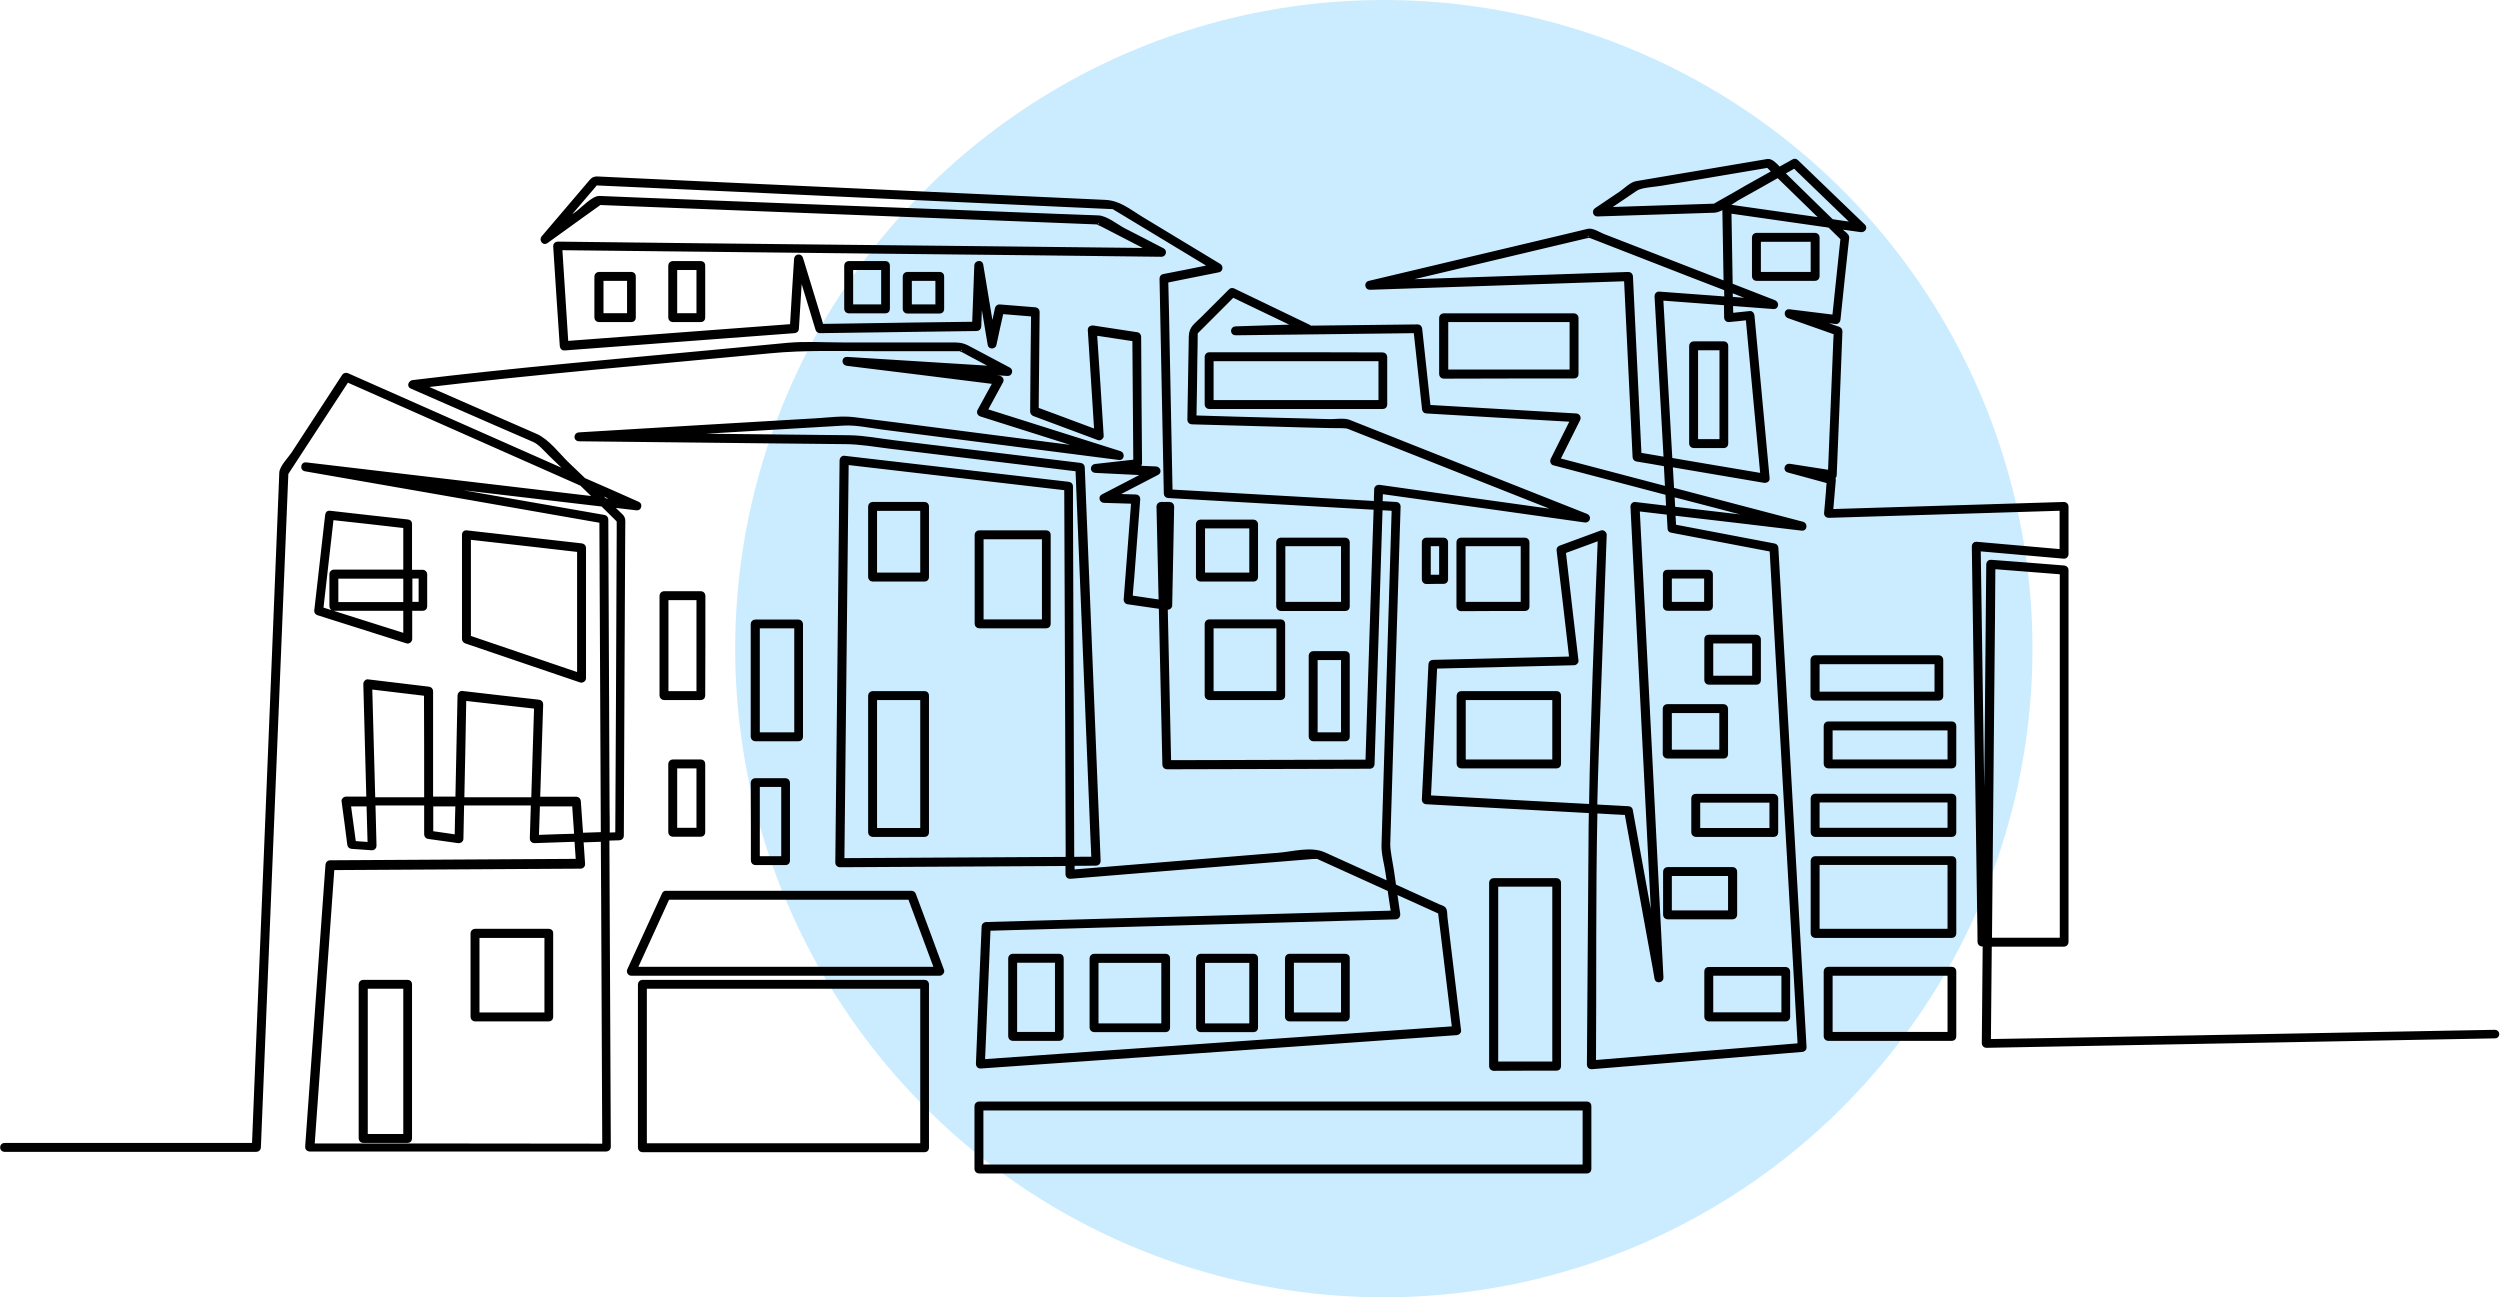 <?xml version="1.0" encoding="UTF-8"?> <svg xmlns="http://www.w3.org/2000/svg" width="1401" height="727" viewBox="0 0 1401 727" fill="none"> <circle cx="775.5" cy="363.5" r="363.5" fill="#CBECFF"></circle> <path d="M1398.1 578.1C1329.7 579.4 1261.3 580.6 1192.9 581.9C1166.8 582.4 1140.8 582.9 1114.7 583.3C1114.9 565.4 1115 547.5 1115.2 529.5C1129 529.5 1142.9 529.5 1156.7 529.5C1157.5 529.5 1158.2 528.8 1158.2 528C1158.2 460.9 1158.2 393.7 1158.2 326.6C1158.2 324.2 1158.2 321.8 1158.2 319.4C1158.2 318.5 1157.5 318 1156.7 317.9C1143 316.8 1129.3 315.7 1115.6 314.7C1114.8 314.6 1114.1 315.4 1114.1 316.2C1113.5 385.5 1112.8 454.8 1112.2 524.1C1112.2 524.6 1112.2 525 1112.2 525.5C1111.2 457.7 1110.2 389.9 1109.2 322C1109.1 317.3 1109.1 312.6 1109 307.9C1124.9 309.3 1140.8 310.7 1156.7 312.1C1157.5 312.2 1158.2 311.4 1158.2 310.6C1158.2 301.7 1158.2 292.7 1158.2 283.8C1158.2 283 1157.5 282.3 1156.7 282.3C1113.2 283.6 1069.8 285 1026.3 286.3C1026.8 280.5 1027.3 274.7 1027.8 268.9C1027.8 268.4 1027.5 267.9 1027.1 267.6C1027.8 267.5 1028.3 267 1028.3 266.2C1029.4 239.3 1030.5 212.5 1031.5 185.6C1031.5 184.9 1031 184.4 1030.4 184.1C1025.5 182.4 1020.7 180.7 1015.8 179C1020.2 179.5 1024.5 180.1 1028.9 180.6C1029.8 180.7 1030.3 179.8 1030.4 179.1C1032 163.8 1033.6 148.4 1035.3 133.1C1035.4 131.9 1033.3 130.5 1032.6 129.9C1031.7 129 1030.9 128.2 1030 127.3C1034.3 127.9 1038.6 128.5 1042.9 129.1C1044.3 129.3 1045.6 127.7 1044.4 126.6C1031.9 114.5 1019.3 102.4 1006.8 90.4C1006.3 89.9 1005.6 89.8 1005 90.2C1002.4 91.7 999.7 93.2 997.1 94.6C995 92.2 992.4 89.7 990.5 90.1C983.8 91.2 977.1 92.4 970.4 93.5C952.6 96.5 934.8 99.5 917 102.5C914.1 103 910.6 106.6 908.2 108.2C903.6 111.3 899 114.4 894.4 117.5C893.2 118.3 893.6 120.4 895.2 120.3C910.9 119.8 926.5 119.3 942.2 118.8C948.4 118.6 954.6 118.4 960.8 118.2C962.5 118.1 964.6 117.1 966.7 115.8C966.4 116 966.2 116.4 966.2 116.9C966.4 130.8 966.7 144.7 966.9 158.6C944.1 149.8 921.4 140.9 898.6 132.1C896.5 131.3 892.3 128.6 890 129.2C885.6 130.3 881.1 131.3 876.7 132.4C856.2 137.3 835.7 142.1 815.2 147C799.2 150.8 783.2 154.6 767.2 158.4C765.5 158.8 765.9 161.4 767.6 161.4C815.4 159.8 863.3 158.2 911.1 156.6C912.7 189.8 914.3 222.9 915.9 256.1C915.9 256.7 916.3 257.4 917 257.6C922.5 258.5 927.9 259.4 933.4 260.4C933.6 264.8 933.9 269.2 934.1 273.6C913.8 268.3 893.6 262.9 873.3 257.6C877.1 250.1 880.8 242.5 884.6 235C885.1 234 884.5 232.8 883.3 232.7C855.8 231.1 828.2 229.5 800.7 227.9C799.1 213.4 797.6 198.8 796 184.3C795.9 183.5 795.4 182.8 794.5 182.8C774.4 183 754.3 183.3 734.1 183.5C734 183.3 733.8 183.1 733.5 182.9C719.4 176.1 705.4 169.4 691.3 162.6C690.7 162.3 690 162.3 689.5 162.8C684.3 168 679.1 173.2 673.9 178.4C670.3 182 667.2 183.6 667.2 188.7C666.9 204.2 666.7 219.7 666.4 235.3C666.4 236.1 667.1 236.8 667.9 236.8C683.7 237.2 699.4 237.7 715.2 238.1C725.3 238.4 735.4 238.7 745.5 238.9C748.4 239 754.1 238.7 755.7 239.4C789.6 252.8 823.5 266.3 857.5 279.7C863.8 282.2 870.2 284.7 876.5 287.2C842 282.4 807.5 277.6 773 272.7C772 272.6 771.1 273.1 771.1 274.2C771 276.7 770.9 279.3 770.9 281.8C732.6 279.6 694.4 277.5 656.1 275.3C655.6 248.4 655 221.6 654.5 194.7C654.3 182.3 654 169.9 653.7 157.6V157.5C656.6 156.9 659.6 156.3 662.5 155.7C669.3 154.3 676.2 153 683 151.6C684.3 151.3 684.4 149.5 683.4 148.8C668.7 139.9 654.1 131.1 639.4 122.2C632.5 118 627.3 113.4 619.3 113C587.3 111.5 555.4 110.1 523.4 108.6C479.1 106.6 434.8 104.5 390.5 102.5C375.6 101.8 360.7 101.1 345.7 100.4C342.1 100.2 338.5 100.1 335 99.9C332.4 99.8 331.9 100.7 330.1 102.8C321.5 112.9 312.9 123 304.3 133.1C303.3 134.3 304.6 136.5 306.1 135.5C312.8 130.7 319.5 125.8 326.2 121C329.4 118.7 332.5 116.5 335.7 114.2C336 114 336.1 113.9 336.1 113.8C336.2 113.8 336.4 113.8 336.6 113.9C345.9 114.3 355.2 114.6 364.5 115C405.7 116.6 447 118.2 488.2 119.8C523.9 121.2 559.5 122.6 595.2 124C602 124.3 608.8 124.5 615.5 124.8C614.3 124.8 617.1 125.7 618.1 126.3C622.3 128.5 626.5 130.6 630.7 132.8C635.3 135.2 640 137.6 644.6 140C582 139.3 519.3 138.6 456.7 138C408.6 137.5 360.6 137 312.5 136.4C311.7 136.4 310.9 137.1 311 137.9C312.2 156.6 313.4 175.2 314.7 193.9C314.8 194.7 315.3 195.5 316.2 195.4C359.2 192.2 402.2 188.9 445.2 185.7C446.1 185.6 446.7 185.1 446.7 184.2C447.3 174 448 163.8 448.6 153.6C451.7 163.9 454.9 174.2 458 184.6C458.2 185.2 458.8 185.7 459.5 185.7C488.8 185.3 518.1 184.9 547.4 184.5C548.2 184.5 548.9 183.8 548.9 183C549.1 176.6 549.4 170.2 549.6 163.9C551.2 173.7 552.9 183.4 554.5 193.2C554.7 194.7 557.1 194.6 557.4 193.2C558.7 187.1 560 181.1 561.4 175C561.7 175 562.1 175 562.9 175.1C565.4 175.3 567.8 175.5 570.3 175.7C573.1 175.9 576 176.2 578.8 176.4C578.6 194.5 578.4 212.6 578.3 230.7C578.3 231.4 578.8 231.9 579.4 232.2C591.5 236.7 603.6 241.2 615.6 245.7C616.5 246 617.6 245.2 617.5 244.2C616.3 225.1 615.1 206.1 613.8 187C621.1 188.1 628.3 189.2 635.6 190.3C635.6 191.4 635.6 192.5 635.6 193.6C635.6 197.9 635.7 202.2 635.7 206.5C635.8 223.8 636 241.1 636.1 258.5C628.7 259.3 621.2 260.2 613.8 261C611.9 261.2 611.8 263.9 613.8 264C623.3 264.5 632.8 264.9 642.2 265.4C634.1 269.6 626 273.8 617.9 278C616.5 278.7 617.2 280.8 618.7 280.8C624.1 281 629.5 281.1 634.9 281.3C633.5 299.6 632.1 317.8 630.7 336.1C630.7 336.7 631.2 337.5 631.8 337.6C638 338.5 644.2 339.4 650.4 340.3C651.1 369.7 651.7 399.2 652.4 428.6C652.4 429.4 653.1 430.1 653.9 430.1C691.9 430 729.8 429.9 767.8 429.8C768.6 429.8 769.3 429.1 769.3 428.3C770.8 380.5 772.3 332.7 773.8 284.9C776.2 285 778.5 285.2 780.9 285.3C779 348 777.1 410.7 775.2 473.4C775 478.4 776.7 484 777.4 488.9C777.7 490.9 778 493 778.3 495C766.2 489.5 754.2 484.1 742.1 478.6C734.6 475.2 724.2 478.3 716.3 478.9C677.9 482 639.6 485.2 601.2 488.3C601.2 486.9 601.2 485.6 601.2 484.2C605.6 484.2 609.9 484.2 614.3 484.1C615.1 484.1 615.8 483.4 615.8 482.6C613 414.1 610.3 345.5 607.5 277C607.3 272 607.1 266.9 606.9 261.9C606.9 261 606.2 260.5 605.4 260.4C570.8 256.2 536.2 252 501.7 247.8C493.1 246.8 484.4 245 475.7 244.9C460.2 244.7 444.8 244.6 429.3 244.4C408.8 244.2 388.3 244 367.8 243.7C387 242.6 406.2 241.4 425.3 240.3C441.1 239.4 457 238.4 472.8 237.5C480.1 237.1 487.7 238.9 495 239.8C539.1 245.5 583.2 251.1 627.3 256.8C629 257 629.2 254.3 627.7 253.8C602.6 245.9 577.5 237.9 552.4 230C555.3 224.6 558.3 219.2 561.2 213.8C561.8 212.7 561 211.7 559.9 211.5C548 210 536.1 208.6 524.2 207.1C537.7 208 551.2 208.8 564.7 209.7C566.2 209.8 566.8 207.6 565.5 206.9C557.9 202.9 550.3 198.8 542.7 194.8C538.9 192.8 536.9 192.9 532.6 192.9C512.3 192.9 492.1 192.9 471.8 192.9C461.8 192.9 451.5 192.2 441.5 193.1C427.5 194.4 413.4 195.8 399.4 197.1C343.3 202.4 287.2 207.2 231.3 214C230 214.2 229 216.1 230.5 216.8C245.8 223.5 261.2 230.2 276.5 236.9C284.1 240.2 291.7 243.5 299.3 246.8C302.4 248.2 305.4 251.7 308.4 254.7C312.1 258.2 315.7 261.8 319.4 265.3C277.8 246.9 236.3 228.5 194.7 210.1C193.9 209.8 193.1 209.9 192.6 210.6C183.1 225.1 173.7 239.7 164.2 254.2C162.5 256.8 157.6 261.7 157.5 265C157.4 266.8 157.4 268.6 157.3 270.4C156.2 298.5 155 326.7 153.9 354.8C150.5 438.8 147.1 522.7 143.6 606.7C143.1 618.3 142.7 629.9 142.2 641.5C95.6 641.5 49 641.5 2.5 641.5C0.6 641.5 0.6 644.5 2.5 644.5C49.6 644.5 96.6 644.5 143.7 644.5C144.5 644.5 145.2 643.8 145.2 643C147.7 581.6 150.2 520.2 152.7 458.8C155.3 394.3 158 329.8 160.6 265.3C161.5 264 162.3 262.6 163.2 261.3C167.2 255.2 171.2 249 175.2 242.9C181.7 233 188.1 223.1 194.6 213.2C238.3 232.6 282.1 251.9 325.8 271.3C328.6 274 331.3 276.7 334.1 279.3C279.9 272.9 225.6 266.5 171.4 260.1C171.4 260.1 171.4 260.1 171.3 260.1C169.6 259.9 169.2 262.8 170.9 263.1C202.6 268.6 234.4 274.2 266.1 279.7C285.3 283.1 304.5 286.4 323.7 289.8C328.1 290.6 332.5 291.3 336.9 292.1C336.9 292.5 336.9 292.8 336.9 293.1C337.2 351.2 337.4 409.2 337.7 467.3C333.7 467.4 329.8 467.6 325.8 467.7C325.4 461.5 324.9 455.2 324.5 449C324.4 448.2 323.9 447.5 323 447.5C315.9 447.5 308.8 447.5 301.7 447.5C302.3 429.9 302.8 412.3 303.4 394.6C303.4 393.7 302.7 393.2 301.9 393.1C287.6 391.5 273.2 389.9 258.9 388.2C258.1 388.1 257.4 389 257.4 389.7C257 408.9 256.6 428.2 256.2 447.4C251.4 447.4 246.5 447.4 241.7 447.4C241.7 445.1 241.7 442.7 241.7 440.4C241.7 422.7 241.7 405 241.7 387.3C241.7 386.4 241 385.9 240.2 385.8C228.8 384.4 217.5 383.1 206.1 381.7C205.3 381.6 204.6 382.5 204.6 383.2C205.2 404.6 205.7 426 206.3 447.4C202.2 447.4 198 447.4 193.9 447.4C193.2 447.4 192.3 448.1 192.4 448.9C193.5 457 194.6 465.1 195.6 473.2C195.7 474.1 196.2 474.6 197.1 474.7C200.9 475 204.7 475.2 208.5 475.5C209.3 475.6 210 474.8 210 474C209.8 466.1 209.6 458.2 209.4 450.4C219.2 450.4 228.9 450.4 238.7 450.4C238.7 456.1 238.7 461.8 238.7 467.6C238.7 468.2 239.2 469 239.8 469.1C245.5 469.9 251.2 470.7 256.8 471.5C257.8 471.6 258.7 471.1 258.7 470C258.8 463.5 259 456.9 259.1 450.4C272.2 450.4 285.4 450.4 298.5 450.4C298.3 456.9 298.1 463.5 297.9 470C297.9 470.8 298.6 471.5 299.4 471.5C307.3 471.2 315.1 471 322.9 470.7C323.2 474.6 323.4 478.4 323.7 482.3C277.4 482.6 231.2 482.8 184.9 483.1C184 483.1 183.5 483.8 183.4 484.6C179.6 537.3 175.8 590.1 172 642.8C171.9 643.6 172.7 644.3 173.5 644.3C228.9 644.3 284.4 644.3 339.8 644.3C340.6 644.3 341.3 643.6 341.3 642.8C341 585.2 340.8 527.6 340.5 470.1C342.7 470 344.9 470 347.1 469.9C347.9 469.9 348.6 469.2 348.6 468.4C348.7 436.7 348.9 405 349 373.3C349.1 352.8 349.2 332.3 349.3 311.8C349.3 306 349.4 300.1 349.4 294.3C349.4 291.9 349.8 290.5 348 288.8C346.1 287 344.2 285.1 342.3 283.3C347.1 283.9 352 284.4 356.8 285C356.8 285 356.8 285 356.9 285C358.4 285.2 359 282.8 357.7 282.2C347.6 277.7 337.5 273.2 327.3 268.8C324.2 265.9 321.2 262.9 318.1 260C312.7 254.8 307.1 247 300.2 244C279.1 234.8 257.9 225.5 236.8 216.3C301.5 208.6 366.6 203.2 431.5 197C451.1 195.1 470.8 195.8 490.5 195.8C505.5 195.8 520.6 195.8 535.6 195.8C536.6 195.8 537.6 195.8 538.6 195.8C537.3 195.8 538.9 196.1 539.6 196.5C541.4 197.5 543.2 198.4 545 199.4C549.3 201.7 553.5 203.9 557.8 206.2C530.1 204.5 502.3 202.7 474.6 201C472.6 200.9 472.7 203.8 474.6 204C502.2 207.4 529.8 210.8 557.4 214.3C554.5 219.6 551.6 224.9 548.7 230.2C548.2 231.1 548.7 232.1 549.6 232.4C569.9 238.8 590.3 245.3 610.6 251.7C582.9 248.1 555.1 244.6 527.4 241C511.2 238.9 495 236.8 478.8 234.8C471.7 233.9 464.5 235 457.4 235.4C413.1 238 368.7 240.6 324.4 243.3C322.5 243.4 322.4 246.3 324.4 246.3C358 246.7 391.5 247 425.1 247.4C441.5 247.6 457.8 247.7 474.2 247.9C482.2 248 490.2 249.4 498.2 250.4C533.4 254.7 568.5 258.9 603.7 263.2C606.5 331.3 609.2 399.4 612 467.5C612.2 472 612.4 476.6 612.6 481.1C608.7 481.1 604.9 481.1 601 481.2C600.8 415.8 600.5 350.3 600.3 284.9C600.3 280.8 600.3 276.6 600.3 272.5C600.3 271.6 599.6 271.1 598.8 271C556.9 266.1 515 261.3 473 256.4C472.2 256.3 471.5 257.2 471.5 257.9C470.8 326.9 470 395.8 469.3 464.8C469.2 471 469.2 477.3 469.1 483.5C469.1 484.3 469.8 485 470.6 485C513.1 484.8 555.6 484.5 598.1 484.3C598.1 486.2 598.1 488.1 598.1 490C598.1 490.8 598.8 491.6 599.6 491.5C633.9 488.7 668.1 485.9 702.4 483.1C711 482.4 719.5 481.7 728.1 481C730.5 480.8 733 480.6 735.4 480.4C736.3 480.3 739 480.6 737.6 480C751.3 486.2 764.9 492.4 778.6 498.6C779.2 502.8 779.8 507.1 780.5 511.3C711.8 513.2 643.1 515.2 574.4 517.1C567.1 517.3 559.9 517.5 552.6 517.7C551.8 517.7 551.1 518.4 551.1 519.2C550 544.9 548.9 570.6 547.9 596.3C547.9 597.1 548.6 597.9 549.4 597.8C618.5 593 687.7 588.1 756.8 583.3C776.6 581.9 796.5 580.5 816.3 579.1C817 579 817.9 578.4 817.8 577.6C815.7 560.4 813.7 543.3 811.6 526.1C811.1 522.2 810.7 518.3 810.2 514.4C810 513.1 810.2 510.7 809.5 509.5C808.9 508.5 807.1 508.1 806.2 507.7C802.8 506.1 799.3 504.6 795.9 503C791.1 500.8 786.2 498.6 781.4 496.4C781 493.6 780.6 490.8 780.2 488.1C779.5 483.4 778 476.6 778.1 472.9C778.5 460.9 778.8 448.8 779.2 436.7C780.5 394.2 781.8 351.7 783.1 309.2C783.4 300.7 783.6 292.3 783.9 283.8C783.9 282.9 783.2 282.3 782.4 282.3C779.5 282.1 776.7 282 773.8 281.8C773.9 279.8 773.9 277.8 774 275.8C812.1 281.1 850.1 286.4 888.2 291.8C890.1 292.1 890.8 289.6 889 288.9C857.2 276.3 825.4 263.7 793.5 251.1C781.1 246.2 768.6 241.2 756.2 236.3C753.3 235.1 748.6 235.9 745.5 235.9C735.4 235.6 725.3 235.3 715.2 235.1C700 234.7 684.7 234.3 669.5 233.8C669.7 222.9 669.9 212 670 201.1C670.1 196.2 670.2 191.3 670.2 186.4C670.7 185.9 671.1 185.5 671.6 185C674 182.6 676.4 180.2 678.8 177.8C682.8 173.8 686.9 169.7 690.9 165.7C691.2 165.8 691.5 166 692 166.2C694.6 167.4 697.1 168.7 699.7 169.9C708.7 174.2 717.6 178.5 726.6 182.8C715.2 183.2 703.7 183.5 692.3 183.9C690.4 184 690.4 186.9 692.3 186.9C725.9 186.5 759.6 186.1 793.2 185.7C794.8 200.2 796.3 214.7 797.9 229.2C798 230.1 798.5 230.7 799.4 230.7C826.6 232.3 853.8 233.9 881 235.4C877.3 242.8 873.6 250.2 869.9 257.6C869.5 258.5 869.8 259.6 870.8 259.8C892 265.4 913.1 270.9 934.3 276.5C934.4 279.2 934.6 281.8 934.7 284.5C928.5 283.8 922.3 283 916.2 282.3C915.4 282.2 914.7 283.1 914.7 283.8C918.2 353 921.7 422.3 925.2 491.5C925.8 502.6 926.3 513.8 926.9 524.9C922.6 501.2 918.3 477.6 914 453.9C913.9 453.2 913.2 452.8 912.5 452.8C906.4 452.5 900.3 452.1 894.1 451.8C894.3 442.4 894.6 432.9 894.9 423.5C896.4 382.2 897.9 341 899.4 299.7C899.4 298.8 898.4 297.9 897.5 298.2C889.8 301 882.1 303.9 874.4 306.7C873.8 306.9 873.2 307.5 873.3 308.2C875.7 328.4 878.1 348.6 880.4 368.9C854.6 369.5 828.8 370.2 803 370.8C802.1 370.8 801.5 371.5 801.5 372.3C800.3 397.6 799.1 422.9 797.8 448.2C797.8 449.1 798.5 449.7 799.3 449.7C830 451.4 860.7 453 891.4 454.7C891.3 460.5 891.2 466.2 891.2 471.9C890.9 513.5 890.6 555.1 890.3 596.7C890.3 597.5 891 598.3 891.8 598.2C931.2 595 970.5 591.7 1009.9 588.5C1010.7 588.4 1011.5 587.9 1011.4 587C1007.5 518.4 1003.6 449.9 999.8 381.3C998.4 356.6 997 331.8 995.6 307.1C995.6 306.5 995.2 305.8 994.5 305.6C977.5 302.4 960.6 299.1 943.6 295.9C941.8 295.6 940.1 295.2 938.3 294.9C938.3 294.3 938.2 293.7 938.2 293C938.1 291.3 938 289.6 937.9 287.9C961.9 290.7 985.9 293.5 1009.9 296.4C1011.6 296.6 1011.9 293.9 1010.3 293.4C985.9 287 961.5 280.6 937.2 274.2C937.2 273.7 937.1 273.3 937.1 272.8C936.9 268.8 936.6 264.7 936.4 260.7C953.9 263.7 971.3 266.6 988.8 269.6C989.7 269.7 990.8 269.2 990.7 268.1C987.9 237.7 985 207.2 982.2 176.8C982.1 176.1 981.6 175.2 980.7 175.3C977.2 175.7 973.8 176 970.3 176.4C970.3 174.4 970.2 172.4 970.2 170.4C978.1 171 986.1 171.6 994 172.2C995.8 172.3 995.9 169.8 994.4 169.2C986.3 166 978.1 162.9 970 159.7C969.8 146 969.5 132.3 969.3 118.6C987.9 121.3 1006.6 123.9 1025.2 126.6C1026.7 128.1 1028.2 129.5 1029.7 131C1030.5 131.8 1031.4 132.6 1032.2 133.5C1032.3 133.6 1032.4 133.6 1032.4 133.7C1031.5 142.5 1030.5 151.4 1029.6 160.2C1029 165.9 1028.4 171.7 1027.8 177.4C1019.4 176.4 1011 175.3 1002.6 174.3C1000.8 174.1 1000.7 176.7 1002.2 177.3C1011 180.4 1019.8 183.5 1028.6 186.6C1028.5 187.9 1028.5 189.1 1028.4 190.4C1028.2 195.3 1028 200.3 1027.8 205.2C1027 224.9 1026.2 244.7 1025.4 264.4C1017.9 263.2 1010.4 262.1 1002.9 260.9C1001 260.6 1000.2 263.3 1002.1 263.8C1009.6 265.8 1017 267.9 1024.5 269.9C1024.6 269.9 1024.6 269.9 1024.7 269.9C1024.5 272 1024.3 274.1 1024.2 276.2C1023.9 280 1023.5 283.9 1023.2 287.7C1023.1 288.5 1023.9 289.2 1024.7 289.2C1068.2 287.9 1111.7 286.5 1155.2 285.2C1155.2 293.1 1155.2 300.9 1155.2 308.8C1139.3 307.4 1123.4 306 1107.5 304.6C1106.7 304.5 1106 305.3 1106 306.1C1107 374.8 1108 443.4 1109 512.1C1109.1 517.4 1109.2 522.6 1109.2 527.9C1109.2 528.7 1109.9 529.4 1110.7 529.4C1111.2 529.4 1111.7 529.4 1112.1 529.4C1111.9 547.8 1111.8 566.3 1111.6 584.7C1111.6 585.5 1112.3 586.2 1113.1 586.2C1181.5 584.9 1249.9 583.7 1318.3 582.4C1344.9 581.9 1371.4 581.4 1398 580.9C1400.1 581.1 1400.1 578.1 1398.1 578.1ZM1116.7 377C1116.9 357.3 1117.1 337.6 1117.2 317.9C1129.9 318.9 1142.6 319.9 1155.3 320.9C1155.3 387.6 1155.3 454.2 1155.3 520.9C1155.3 522.8 1155.3 524.7 1155.3 526.5C1142 526.5 1128.6 526.5 1115.3 526.5C1115.8 476.7 1116.2 426.8 1116.7 377ZM652.1 285.3C652.7 285.3 653.3 285.3 653.9 285.3C653.6 299.6 653.3 313.8 653.1 328.1C652.7 313.9 652.4 299.6 652.1 285.3ZM766.2 426.7C729.2 426.8 692.2 426.9 655.3 427C654.7 398.2 654 369.4 653.4 340.6C653.6 340.6 653.8 340.7 654 340.7C655 340.8 655.9 340.3 655.9 339.2C656.3 320.7 656.6 302.2 657 283.8C657 283 656.3 282.3 655.5 282.3C653.9 282.3 652.3 282.3 650.6 282.3C649.8 282.3 649.1 283 649.1 283.8C649.5 301.6 649.9 319.4 650.3 337.1C644.9 336.3 639.5 335.5 634.1 334.7C634 334.7 633.8 334.7 633.7 334.7C633.7 334.5 633.8 334.2 633.8 333.9C634 330.6 634.3 327.4 634.6 324.1C635.7 309.3 636.9 294.5 638 279.6C638.1 278.8 637.3 278.1 636.5 278.1C632.5 278 628.5 277.9 624.5 277.7C632.5 273.5 640.6 269.4 648.6 265.2C650 264.5 649.3 262.5 647.8 262.4C642.7 262.2 637.5 261.9 632.4 261.7C634.1 261.5 635.8 261.3 637.5 261.1C638.3 261 639 260.5 639 259.6C638.8 236 638.6 212.4 638.5 188.7C638.5 188.1 638 187.3 637.4 187.2C629.1 185.9 620.8 184.7 612.5 183.4C611.6 183.3 610.5 183.8 610.6 184.9C611.8 203.8 613 222.7 614.2 241.6C607.1 239 600.1 236.3 593 233.7C589.1 232.3 585.3 230.8 581.4 229.4C581.3 229.4 581.2 229.3 581.1 229.3C581.1 228.5 581.1 227.7 581.1 227C581.3 209.6 581.4 192.1 581.6 174.7C581.6 173.8 580.9 173.3 580.1 173.2C573.4 172.7 566.8 172.1 560.1 171.6C559.5 171.5 558.8 172.1 558.6 172.7C557.7 176.7 556.9 180.6 556 184.6C554 172.5 552 160.4 550 148.3C549.7 146.6 547.1 147.1 547 148.7C546.6 159.6 546.2 170.4 545.8 181.3C522.4 181.6 498.9 181.9 475.5 182.3C470.9 182.4 466.2 182.4 461.6 182.5C461.2 182.5 460.9 182.5 460.5 182.5C460.2 181.5 459.9 180.4 459.6 179.4C456.1 167.8 452.5 156.2 449 144.7C448.5 143 446.1 143.4 446 145.1C445.2 157.6 444.4 170.1 443.7 182.6C401.6 185.8 359.6 188.9 317.5 192.1C316.4 174.5 315.2 156.9 314.1 139.2C378.3 139.9 442.5 140.6 506.7 141.3C554.8 141.8 602.8 142.3 650.9 142.9C652.4 142.9 653 140.8 651.7 140.1C644.4 136.3 637.1 132.5 629.8 128.8C626 126.8 619.8 121.8 615.4 121.7C607.3 121.4 599.2 121.1 591.2 120.8C550.8 119.2 510.5 117.6 470.1 116.1C432.6 114.6 395.2 113.2 357.7 111.7C350.4 111.4 343.2 111.1 335.9 110.8C332.4 110.7 326.2 117.3 323.6 119.2C320.6 121.4 317.5 123.6 314.5 125.8C316.9 123 319.3 120.1 321.7 117.3C324.8 113.6 328 109.9 331.1 106.3C332 105.2 332.9 104.2 333.8 103.1C333.9 103 333.9 103 334 102.9C341.4 103.2 348.9 103.6 356.3 103.9C396 105.7 435.6 107.5 475.3 109.4C515.9 111.3 556.5 113.1 597.1 115C605.9 115.4 614.7 115.8 623.5 116.2C623.6 116.2 623.7 116.2 623.8 116.2C623.8 116.2 623.9 116.3 624 116.3C626.4 117.8 628.9 119.3 631.3 120.7C640.4 126.2 649.5 131.7 658.6 137.2C665.3 141.2 671.9 145.3 678.6 149.3C669.7 151.1 660.8 152.9 651.9 154.6C651.3 154.7 650.8 155.4 650.8 156.1C651.6 196.3 652.4 236.4 653.2 276.6C653.2 277.5 653.9 278.1 654.7 278.1C693.4 280.3 732.1 282.5 770.8 284.7C769.2 332 767.7 379.4 766.2 426.7ZM198.5 472.3C197.5 465.2 196.6 458 195.6 450.9C199.2 450.9 202.8 450.9 206.4 450.9C206.6 458.2 206.8 465.6 207 472.9C204.2 472.7 201.3 472.5 198.5 472.3ZM238.7 447.8C228.9 447.8 219.1 447.8 209.3 447.8C208.7 427 208.2 406.1 207.6 385.3C217.9 386.5 228.3 387.8 238.6 389C238.7 408.6 238.7 428.2 238.7 447.8ZM255.8 468.7C252.1 468.2 248.4 467.6 244.7 467.1C243.7 467 242.8 466.8 241.8 466.7C241.8 466.5 241.8 466.3 241.8 466.1C241.8 461 241.8 455.9 241.8 450.9C246.6 450.9 251.4 450.9 256.2 450.9C256 456.8 255.9 462.8 255.8 468.7ZM298.7 447.8C285.5 447.8 272.4 447.8 259.2 447.8C259.6 429.1 260 410.4 260.3 391.7C273.6 393.2 287 394.7 300.3 396.2C299.8 413.5 299.2 430.7 298.7 447.8ZM301 468.9C301.2 462.9 301.4 456.9 301.6 450.9C308.3 450.9 314.9 450.9 321.6 450.9C322 456.7 322.4 462.4 322.8 468.2C315.5 468.4 308.3 468.6 301 468.9ZM175.3 641.8C179 590.1 182.7 538.3 186.4 486.6C232.7 486.3 279.1 486.1 325.4 485.8C326.2 485.8 327 485.1 326.9 484.3C326.6 479.9 326.3 475.5 326 471.1C329.9 471 333.8 470.8 337.7 470.7C337.8 482.7 337.8 494.7 337.9 506.7C338.1 551.8 338.3 596.8 338.5 641.9C284.1 641.8 229.7 641.8 175.3 641.8ZM346.5 291.7C346.5 291.9 346.6 292.3 346.6 292.8C346.6 294.8 346.6 296.8 346.6 298.8C346.6 305.9 346.5 313 346.5 320.2C346.3 369.3 346.1 418.3 345.8 467.4C344.1 467.5 342.4 467.5 340.7 467.6C340.7 462.6 340.7 457.6 340.6 452.6C340.4 398.8 340.1 345 339.9 291.1C339.9 290.5 339.4 289.8 338.8 289.6C300.7 282.9 262.6 276.3 224.5 269.6C262.2 274 299.9 278.5 337.6 282.9C340.6 285.9 343.5 288.8 346.5 291.7ZM347.4 281.2C344.6 280.9 341.8 280.5 339 280.2C337.3 278.5 335.5 276.8 333.8 275.1C338.3 277.1 342.8 279.1 347.4 281.2ZM472.2 481.9C472.9 413.4 473.7 345 474.4 276.5C474.5 270.8 474.5 265.2 474.6 259.5C515.5 264.3 556.5 269 597.4 273.8C597.7 341.7 597.9 409.6 598.2 477.5C598.2 478.7 598.2 480 598.2 481.2C556.1 481.4 514.2 481.7 472.2 481.9ZM783.7 512.2C783.1 508.1 782.5 504 781.9 499.9C782.7 500.3 783.5 500.6 784.3 501C791.7 504.3 799 507.7 806.4 511C806.6 511.1 806.8 511.1 806.9 511.1C806.9 511.4 806.9 511.8 807 512.4C807.5 516.2 807.9 519.9 808.4 523.7C810.5 541.2 812.6 558.7 814.7 576.1C746.1 580.9 677.5 585.7 609 590.5C589.7 591.9 570.4 593.2 551 594.6C552 569.9 553.1 545.3 554.1 520.6C622.9 518.7 691.7 516.7 760.5 514.8C767.8 514.6 775 514.4 782.3 514.2C783.3 514.1 783.8 513.2 783.7 512.2ZM963.4 113.6C960.2 115.4 961.7 115.1 958.7 115.2C939.3 115.8 919.9 116.5 900.4 117.1C905.9 113.4 911.3 109.7 916.8 106C919.6 104.1 926.8 103.8 931 103.1C950.4 99.8 969.8 96.6 989.1 93.3C989.6 93.2 990.2 93.1 990.7 93C991.8 94.1 992.9 95.2 994 96.3C989 99.1 984 101.9 979 104.7C973.9 107.7 968.6 110.7 963.4 113.6ZM921 255C920.3 254.9 919.6 254.8 918.9 254.6C918.8 253.3 918.8 252 918.7 250.7C917.2 218.8 915.6 186.8 914.1 154.9C914.1 154.1 913.4 153.4 912.6 153.4C869.3 154.9 826 156.3 782.7 157.8C811.7 150.9 840.8 144 869.8 137.1C876.1 135.6 882.5 134.1 888.8 132.6C890 132.3 891.4 132.5 890.4 132.1C891.9 132.7 893.3 133.2 894.8 133.8C912.7 140.8 930.6 147.7 948.5 154.7C954.7 157.1 960.9 159.5 967.2 161.9C967.2 163.7 967.3 165.5 967.3 167.2C954.8 166.3 942.2 165.3 929.7 164.4C928.9 164.3 928.2 165.1 928.2 165.9C929.9 196.3 931.6 226.7 933.3 257.1C929.1 256.4 925 255.7 921 255ZM891.5 451.6C861.3 450 831.1 448.4 800.9 446.7C802.1 422.4 803.2 398 804.4 373.7C830.3 373.1 856.2 372.4 882.1 371.8C882.8 371.8 883.7 371.1 883.6 370.3C881.7 354.3 879.8 338.3 878 322.3C877.6 318.8 877.2 315.3 876.8 311.8C876.7 310.9 876.6 310 876.5 309.2C883.1 306.8 889.8 304.3 896.4 301.9C894.5 351.8 892.3 401.7 891.5 451.6ZM988.9 290.9C971.9 288.9 954.8 286.9 937.8 284.9C937.7 282.4 937.5 279.9 937.4 277.4C954.5 281.8 971.7 286.3 988.9 290.9ZM936.5 297.5C953.5 300.7 970.4 304 987.4 307.2C989.2 307.5 990.9 307.9 992.7 308.2C992.7 308.3 992.7 308.4 992.7 308.5C992.9 312.1 993.1 315.6 993.3 319.2C995.4 355.8 997.4 392.4 999.5 429C1002.5 481.2 1005.4 533.4 1008.4 585.6C970.1 588.8 931.8 591.9 893.4 595.1C893.7 548.4 893.2 501.6 894.2 454.8C897.1 455 900 455.1 902.9 455.3C905.4 455.4 907.9 455.6 910.5 455.7C910.9 455.7 911.2 455.7 911.4 455.7C912.4 461.4 913.5 467.1 914.5 472.8C918.3 493.7 922.1 514.6 925.9 535.5C926.7 539.8 927.5 544.1 928.2 548.4C928.5 550.1 931.2 549.7 931.2 548C927.7 478.8 924.2 409.5 920.7 340.3C919.8 322 918.8 303.8 917.9 285.5C923.6 286.2 929.3 286.8 935 287.5C935.2 290.3 935.3 293.2 935.5 296C935.4 296.7 935.8 297.4 936.5 297.5ZM984.1 168.4C979.4 168 974.8 167.7 970.1 167.3C970.1 165.8 970 164.4 970 162.9C974.8 164.8 979.5 166.6 984.1 168.4ZM979.3 178.4C982 207.7 984.8 237 987.5 266.2C973.3 263.8 959.1 261.4 944.9 259C942 258.5 939.1 258 936.2 257.5C934.5 227.5 932.8 197.4 931.1 167.4C943.1 168.3 955.1 169.2 967.1 170.1C967.1 172.7 967.2 175.4 967.2 178C967.2 178.8 967.9 179.6 968.7 179.5C972.4 179.2 975.8 178.8 979.3 178.4ZM968.2 115.5C967.8 115.4 967.4 115.5 967.1 115.7C969.6 114.1 972.1 112.3 973.8 111.3C981.3 107.1 988.9 102.9 996.4 98.6C996.8 99 997.1 99.3 997.5 99.7C1005.2 107.2 1013 114.8 1020.7 122.3C1021 122.6 1021.3 122.9 1021.6 123.1C1003.8 120.6 986 118 968.2 115.5ZM1026.6 123.8C1025.6 122.9 1024.7 121.9 1023.7 121C1015.9 113.4 1008.1 105.8 1000.4 98.2C1000.1 97.9 999.7 97.4 999.2 96.9C999.3 96.8 999.5 96.7 999.6 96.7C1001.6 95.6 1003.6 94.5 1005.6 93.3C1006.3 94 1007.1 94.7 1007.8 95.5C1018.2 105.5 1028.6 115.6 1039 125.6C1035 125 1030.8 124.4 1026.6 123.8Z" fill="black"></path> <path d="M512.3 501.3C512.1 500.7 511.6 500.2 510.8 500.2C488.9 500.2 467 500.2 445 500.2C421.2 500.2 397.4 500.2 373.6 500.2C373.5 500.2 373.5 500.2 373.4 500.2C372.9 500.1 372.3 500.3 372 500.9C365.5 515.1 359 529.3 352.5 543.5C352 544.5 352.6 545.8 353.8 545.8C373 545.8 392.2 545.8 411.4 545.8C442.3 545.8 473.2 545.8 504.1 545.8C511.6 545.8 519.1 545.8 526.6 545.8C527.5 545.8 528.4 544.8 528.1 543.9C522.9 529.7 517.6 515.5 512.3 501.3ZM469.1 542.8C438.2 542.8 407.3 542.8 376.4 542.8C369.7 542.8 362.9 542.8 356.2 542.8C362.2 529.6 368.3 516.4 374.3 503.2C395.9 503.2 417.5 503.2 439.1 503.2C462.7 503.2 486.3 503.2 509.8 503.2C514.7 516.4 519.6 529.6 524.5 542.8C506.1 542.8 487.6 542.8 469.1 542.8Z" fill="black"></path> <path d="M228.5 292.1C213.9 290.5 199.3 288.9 184.7 287.2C183.8 287.1 183.4 287.7 183.3 288.3C183.3 288.4 183.2 288.5 183.2 288.7C181.2 306.6 179.1 324.4 177.1 342.3C177 343 177.6 343.6 178.2 343.8C194.8 349.1 211.5 354.3 228.1 359.6C229 359.9 230 359.1 230 358.1C230 352.5 230 346.9 230 341.3C232.3 341.3 234.7 341.3 237 341.3C237.4 341.3 237.8 341.1 238 340.9C238.2 340.7 238.4 340.3 238.4 339.9C238.4 333.9 238.4 327.8 238.4 321.8C238.4 321 237.7 320.3 236.9 320.3C234.6 320.3 232.2 320.3 229.9 320.3C229.9 311.4 229.9 302.6 229.9 293.7C230 292.7 229.4 292.2 228.5 292.1ZM227 338.4C214.2 338.4 201.4 338.4 188.6 338.4C188.6 333.4 188.6 328.3 188.6 323.3C201.4 323.3 214.2 323.3 227 323.3C227 328.3 227 333.3 227 338.4ZM227 320.2C213.7 320.2 200.4 320.2 187.1 320.2C186.3 320.2 185.6 320.9 185.6 321.7C185.6 327.7 185.6 333.8 185.6 339.8C185.6 340.6 186.3 341.3 187.1 341.3C200.4 341.3 213.7 341.3 227 341.3C227 346.2 227 351.1 227 356C211.4 351.1 195.8 346.1 180.2 341.2C182.1 324.3 184.1 307.3 186 290.4C199.7 291.9 213.3 293.4 227 295C227 303.4 227 311.8 227 320.2ZM235.6 323.2C235.6 328.2 235.6 333.3 235.6 338.3C233.8 338.3 231.9 338.3 230.1 338.3C230.1 333.3 230.1 328.2 230.1 323.2C231.9 323.2 233.7 323.2 235.6 323.2Z" fill="black"></path> <path d="M325.4 381.5C325.5 381.5 325.5 381.5 325.4 381.5C326.4 381.8 327.4 381 327.4 380.1C327.4 356.3 327.4 332.5 327.4 308.6C327.4 308.1 327.4 307.6 327.4 307C327.4 306.1 326.7 305.6 325.9 305.5C304.4 303.1 282.9 300.6 261.4 298.2C260.7 298.1 260.2 298.5 260 299C259.9 299.2 259.9 299.4 259.9 299.7C259.9 319.2 259.9 338.6 259.9 358.1C259.9 358.8 260.4 359.3 261 359.6C282.5 366.9 304 374.2 325.4 381.5ZM262.9 301.4C283.4 303.7 303.9 306 324.4 308.4C324.4 331.6 324.4 354.8 324.4 378C303.9 371 283.4 364.1 262.9 357.1C262.9 338.5 262.9 319.9 262.9 301.4Z" fill="black"></path> <path d="M518.2 282.3C508.5 282.3 498.7 282.3 489 282.3C488.2 282.3 487.5 283 487.5 283.8C487.5 297 487.5 310.2 487.5 323.4C487.5 324.2 488.2 324.9 489 324.9C498.7 324.9 508.5 324.9 518.2 324.9C518.6 324.9 519 324.7 519.2 324.5C519.4 324.3 519.6 323.9 519.6 323.5C519.6 310.3 519.6 297.1 519.6 283.9C519.7 283 519 282.3 518.2 282.3ZM516.7 321.9C508 321.9 499.2 321.9 490.5 321.9C490.5 309.7 490.5 297.5 490.5 285.3C499.2 285.3 508 285.3 516.7 285.3C516.7 297.5 516.7 309.7 516.7 321.9Z" fill="black"></path> <path d="M586.4 298.2C573.8 298.2 561.2 298.2 548.7 298.2C547.9 298.2 547.2 298.9 547.2 299.7C547.2 316.3 547.2 333 547.2 349.6C547.2 350.4 547.9 351.1 548.7 351.1C561.3 351.1 573.9 351.1 586.4 351.1C586.8 351.1 587.2 350.9 587.4 350.7C587.6 350.5 587.8 350.1 587.8 349.7C587.8 333.1 587.8 316.4 587.8 299.8C587.9 298.9 587.2 298.2 586.4 298.2ZM584.9 348.1C573.3 348.1 561.8 348.1 550.2 348.1C550.2 332.5 550.2 316.8 550.2 301.2C561.8 301.2 573.3 301.2 584.9 301.2C584.9 316.8 584.9 332.5 584.9 348.1Z" fill="black"></path> <path d="M518.2 388.3C508.5 388.3 498.7 388.3 489 388.3C488.2 388.3 487.5 389 487.5 389.8C487.5 414.2 487.5 438.5 487.5 462.9C487.5 464.1 487.5 465.3 487.5 466.5C487.5 467.3 488.2 468 489 468C498.7 468 508.5 468 518.2 468C518.6 468 519 467.8 519.2 467.6C519.4 467.4 519.6 467 519.6 466.6C519.6 442.2 519.6 417.9 519.6 393.5C519.6 392.3 519.6 391.1 519.6 389.9C519.7 388.9 519 388.3 518.2 388.3ZM516.7 462.9C516.7 463.6 516.7 464.3 516.7 465C508 465 499.2 465 490.5 465C490.5 441.1 490.5 417.3 490.5 393.4C490.5 392.7 490.5 392 490.5 391.3C499.2 391.3 508 391.3 516.7 391.3C516.7 415.1 516.7 439 516.7 462.9Z" fill="black"></path> <path d="M394.3 333.8C394.3 333 393.6 332.3 392.8 332.3C385.9 332.3 379 332.3 372.1 332.3C371.3 332.3 370.6 333 370.6 333.8C370.6 352.5 370.6 371.1 370.6 389.8C370.6 390.6 371.3 391.3 372.1 391.3C379 391.3 385.9 391.3 392.8 391.3C393.2 391.3 393.6 391.1 393.8 390.9C394 390.7 394.2 390.3 394.2 389.9C394.3 371.1 394.3 352.4 394.3 333.8ZM391.3 388.3C385.4 388.3 379.5 388.3 373.6 388.3C373.6 370.6 373.6 353 373.6 335.3C379.5 335.3 385.4 335.3 391.3 335.3C391.3 352.9 391.3 370.6 391.3 388.3Z" fill="black"></path> <path d="M423.3 414.4C431.4 414.4 439.5 414.4 447.6 414.4C448 414.4 448.4 414.2 448.6 414C448.8 413.8 449 413.4 449 413C449 391.9 449 370.8 449 349.7C449 348.9 448.3 348.2 447.5 348.2C439.4 348.2 431.3 348.2 423.2 348.2C422.4 348.2 421.7 348.9 421.7 349.7C421.7 370.8 421.7 391.9 421.7 413C421.8 413.7 422.4 414.4 423.3 414.4ZM424.8 351.1C431.9 351.1 439 351.1 446.1 351.1C446.1 371.2 446.1 391.3 446.1 411.4C439 411.4 431.9 411.4 424.8 411.4C424.8 391.3 424.8 371.2 424.8 351.1Z" fill="black"></path> <path d="M392.8 426.6C387.5 426.6 382.3 426.6 377 426.6C376.2 426.6 375.5 427.3 375.5 428.1C375.5 440.9 375.5 453.7 375.5 466.4C375.5 467.2 376.2 467.9 377 467.9C382.3 467.9 387.5 467.9 392.8 467.9C393.2 467.9 393.6 467.7 393.8 467.5C394 467.3 394.2 466.9 394.2 466.5C394.2 453.7 394.2 440.9 394.2 428.2C394.3 427.3 393.7 426.6 392.8 426.6ZM391.3 464.9C387 464.9 382.8 464.9 378.5 464.9C378.5 453.1 378.5 441.3 378.5 429.6C382.8 429.6 387 429.6 391.3 429.6C391.3 441.4 391.3 453.2 391.3 464.9Z" fill="black"></path> <path d="M421.8 482.3C421.8 483.1 422.5 483.8 423.3 483.8C429 483.8 434.7 483.8 440.3 483.8C440.7 483.8 441.1 483.6 441.3 483.4C441.5 483.2 441.7 482.8 441.7 482.4C441.7 467.8 441.7 453.2 441.7 438.6C441.7 437.8 441 437.1 440.2 437.1C434.5 437.1 428.8 437.1 423.2 437.1C422.4 437.1 421.7 437.8 421.7 438.6C421.8 453.1 421.8 467.7 421.8 482.3ZM424.8 440C429.5 440 434.2 440 438.8 440C438.8 453.6 438.8 467.2 438.8 480.8C434.1 480.8 429.4 480.8 424.8 480.8C424.8 467.2 424.8 453.6 424.8 440Z" fill="black"></path> <path d="M353.9 153.4C347.8 153.4 341.7 153.4 335.6 153.4C334.8 153.4 334.1 154.1 334.1 154.9C334.1 162.6 334.1 170.3 334.1 178C334.1 178.8 334.8 179.5 335.6 179.5C341.7 179.5 347.8 179.5 353.9 179.5C354.3 179.5 354.7 179.3 354.9 179.1C355.1 178.9 355.3 178.5 355.3 178.1C355.3 170.4 355.3 162.7 355.3 155C355.4 154 354.7 153.4 353.9 153.4ZM352.4 176.5C347.3 176.5 342.2 176.5 337.2 176.5C337.2 169.8 337.2 163.1 337.2 156.4C342.3 156.4 347.4 156.4 352.4 156.4C352.4 163.1 352.4 169.8 352.4 176.5Z" fill="black"></path> <path d="M392.8 147.3C387.5 147.3 382.3 147.3 377 147.3C376.2 147.3 375.5 148 375.5 148.8C375.5 158.5 375.5 168.3 375.5 178C375.5 178.8 376.2 179.5 377 179.5C382.3 179.5 387.5 179.5 392.8 179.5C393.2 179.5 393.6 179.3 393.8 179.1C394 178.9 394.2 178.5 394.2 178.1C394.2 168.4 394.2 158.6 394.2 148.9C394.3 148 393.7 147.3 392.8 147.3ZM391.3 176.5C387 176.5 382.8 176.5 378.5 176.5C378.5 167.8 378.5 159 378.5 150.3C382.8 150.3 387 150.3 391.3 150.3C391.3 159 391.3 167.8 391.3 176.5Z" fill="black"></path> <path d="M496.3 147.3C489.4 147.3 482.5 147.3 475.6 147.3C474.8 147.3 474.1 148 474.1 148.8C474.1 156.9 474.1 165 474.1 173.1C474.1 173.9 474.8 174.6 475.6 174.6C482.5 174.6 489.4 174.6 496.3 174.6C496.7 174.6 497.1 174.4 497.3 174.2C497.5 174 497.7 173.6 497.7 173.2C497.7 165.1 497.7 157 497.7 148.9C497.8 148 497.1 147.3 496.3 147.3ZM494.8 171.6C488.9 171.6 483 171.6 477.1 171.6C477.1 164.5 477.1 157.4 477.1 150.3C483 150.3 488.9 150.3 494.8 150.3C494.8 157.4 494.8 164.5 494.8 171.6Z" fill="black"></path> <path d="M526.7 153.4C520.6 153.4 514.5 153.4 508.4 153.4C507.6 153.4 506.9 154.1 506.9 154.9C506.9 161 506.9 167.1 506.9 173.2C506.9 174 507.6 174.7 508.4 174.7C514.5 174.7 520.6 174.7 526.7 174.7C527.1 174.7 527.5 174.5 527.7 174.3C527.9 174.1 528.1 173.7 528.1 173.3C528.1 167.2 528.1 161.1 528.1 155C528.2 154 527.5 153.4 526.7 153.4ZM525.2 171.6C520.1 171.6 515 171.6 510 171.6C510 166.5 510 161.4 510 156.4C515.1 156.4 520.2 156.4 525.2 156.4C525.2 161.5 525.2 166.5 525.2 171.6Z" fill="black"></path> <path d="M672.8 324.9C682.7 324.9 692.7 324.9 702.6 324.9C703 324.9 703.4 324.7 703.6 324.5C703.8 324.3 704 323.9 704 323.5C704 313.6 704 303.6 704 293.7C704 292.9 703.3 292.2 702.5 292.2C692.6 292.2 682.6 292.2 672.7 292.2C671.9 292.2 671.2 292.9 671.2 293.7C671.2 303.6 671.2 313.6 671.2 323.5C671.3 324.3 671.9 324.9 672.8 324.9ZM674.3 295.1C683.2 295.1 692.2 295.1 701.1 295.1C701.1 304 701.1 313 701.1 321.9C692.2 321.9 683.2 321.9 674.3 321.9C674.3 313 674.3 304.1 674.3 295.1Z" fill="black"></path> <path d="M717.8 341.4C729.9 341.4 742 341.4 754 341.4C754.4 341.4 754.8 341.2 755 341C755.2 340.8 755.4 340.4 755.4 340C755.4 327.9 755.4 315.8 755.4 303.8C755.4 303 754.7 302.3 753.9 302.3C741.8 302.3 729.7 302.3 717.7 302.3C716.9 302.3 716.2 303 716.2 303.8C716.2 315.9 716.2 328 716.2 340C716.3 340.7 717 341.4 717.8 341.4ZM719.3 305.1C730.4 305.1 741.5 305.1 752.5 305.1C752.5 316.2 752.5 327.3 752.5 338.3C741.4 338.3 730.3 338.3 719.3 338.3C719.3 327.3 719.3 316.2 719.3 305.1Z" fill="black"></path> <path d="M717.8 348.1C704.4 348.1 691 348.1 677.6 348.1C676.8 348.1 676.1 348.8 676.1 349.6C676.1 363 676.1 376.4 676.1 389.8C676.1 390.6 676.8 391.3 677.6 391.3C691 391.3 704.4 391.3 717.8 391.3C718.2 391.3 718.6 391.1 718.8 390.9C719 390.7 719.2 390.3 719.2 389.9C719.2 376.5 719.2 363.1 719.2 349.7C719.3 348.8 718.6 348.1 717.8 348.1ZM716.3 388.3C703.9 388.3 691.5 388.3 679.1 388.3C679.1 375.9 679.1 363.5 679.1 351.1C691.5 351.1 703.9 351.1 716.3 351.1C716.3 363.5 716.3 375.9 716.3 388.3Z" fill="black"></path> <path d="M754 365.9C748 365.9 741.9 365.9 735.9 365.9C735.1 365.9 734.4 366.6 734.4 367.4C734.4 382.6 734.4 397.7 734.4 412.9C734.4 413.7 735.1 414.4 735.9 414.4C741.9 414.4 748 414.4 754 414.4C754.4 414.4 754.8 414.2 755 414C755.2 413.8 755.4 413.4 755.4 413C755.4 397.8 755.4 382.7 755.4 367.5C755.6 366.6 754.9 365.9 754 365.9ZM752.5 411.4C747.5 411.4 742.4 411.4 737.4 411.4C737.4 397.2 737.4 383.1 737.4 368.9C742.4 368.9 747.5 368.9 752.5 368.9C752.5 383.1 752.5 397.2 752.5 411.4Z" fill="black"></path> <path d="M1093.9 542.8C1070.9 542.8 1047.9 542.8 1024.8 542.8C1024.7 542.8 1024.6 542.8 1024.5 542.8C1023.7 542.8 1023 543.5 1023 544.3C1023 556.5 1023 568.6 1023 580.8C1023 581.6 1023.7 582.3 1024.5 582.3C1047.5 582.3 1070.5 582.3 1093.6 582.3C1093.7 582.3 1093.8 582.3 1093.9 582.3C1094.3 582.3 1094.7 582.1 1094.9 581.9C1095.1 581.7 1095.3 581.3 1095.3 580.9C1095.3 568.7 1095.3 556.6 1095.3 544.4C1095.4 543.5 1094.7 542.8 1093.9 542.8ZM1092.4 579.3C1070.3 579.3 1048.2 579.3 1026 579.3C1026 568.1 1026 557 1026 545.8C1048.1 545.8 1070.2 545.8 1092.4 545.8C1092.4 557 1092.4 568.2 1092.4 579.3Z" fill="black"></path> <path d="M1093.9 480.8C1069.5 480.8 1045.2 480.8 1020.8 480.8C1019.6 480.8 1018.4 480.8 1017.2 480.8C1016.4 480.8 1015.7 481.5 1015.7 482.3C1015.7 495.9 1015.7 509.5 1015.7 523.1C1015.7 523.9 1016.4 524.6 1017.2 524.6C1041.6 524.6 1065.9 524.6 1090.3 524.6C1091.5 524.6 1092.7 524.6 1093.9 524.6C1094.3 524.6 1094.7 524.4 1094.9 524.2C1095.1 524 1095.3 523.6 1095.3 523.2C1095.3 509.6 1095.3 496 1095.3 482.4C1095.4 481.4 1094.7 480.8 1093.9 480.8ZM1092.4 521.5C1068.5 521.5 1044.7 521.5 1020.8 521.5C1020.1 521.5 1019.4 521.5 1018.7 521.5C1018.7 508.9 1018.7 496.3 1018.7 483.7C1042.6 483.7 1066.4 483.7 1090.3 483.7C1091 483.7 1091.7 483.7 1092.4 483.7C1092.4 496.4 1092.4 508.9 1092.4 521.5Z" fill="black"></path> <path d="M1093.9 445.8C1069.5 445.8 1045.2 445.8 1020.8 445.8C1019.6 445.8 1018.4 445.8 1017.2 445.8C1016.4 445.8 1015.7 446.5 1015.7 447.3C1015.7 453.7 1015.7 460.1 1015.7 466.5C1015.7 467.3 1016.4 468 1017.2 468C1041.6 468 1065.9 468 1090.3 468C1091.5 468 1092.7 468 1093.9 468C1094.3 468 1094.7 467.8 1094.9 467.6C1095.1 467.4 1095.3 467 1095.3 466.6C1095.3 460.2 1095.3 453.8 1095.3 447.4C1095.4 446.5 1094.7 445.8 1093.9 445.8ZM1092.4 464.9C1068.5 464.9 1044.7 464.9 1020.8 464.9C1020.1 464.9 1019.4 464.9 1018.7 464.9C1018.7 459.5 1018.7 454.1 1018.7 448.7C1042.6 448.7 1066.4 448.7 1090.3 448.7C1091 448.7 1091.7 448.7 1092.4 448.7C1092.4 454.2 1092.4 459.5 1092.4 464.9Z" fill="black"></path> <path d="M1093.9 405.3C1070.9 405.3 1047.9 405.3 1024.8 405.3C1024.7 405.3 1024.6 405.3 1024.5 405.3C1023.7 405.3 1023 406 1023 406.8C1023 413.9 1023 421 1023 428.1C1023 428.9 1023.7 429.6 1024.5 429.6C1047.5 429.6 1070.5 429.6 1093.6 429.6C1093.7 429.6 1093.8 429.6 1093.9 429.6C1094.3 429.6 1094.7 429.4 1094.9 429.2C1095.1 429 1095.3 428.6 1095.3 428.2C1095.3 421.1 1095.3 414 1095.3 406.9C1095.4 406 1094.7 405.3 1093.9 405.3ZM1092.4 426.6C1070.3 426.6 1048.2 426.6 1026 426.6C1026 420.5 1026 414.4 1026 408.3C1048.1 408.3 1070.2 408.3 1092.4 408.3C1092.4 414.4 1092.4 420.5 1092.4 426.6Z" fill="black"></path> <path d="M1017.2 391.6C1040.2 391.6 1063.2 391.6 1086.3 391.6C1086.4 391.6 1086.5 391.6 1086.6 391.6C1087 391.6 1087.4 391.4 1087.6 391.2C1087.8 391 1088 390.6 1088 390.2C1088 383.4 1088 376.6 1088 369.7C1088 368.9 1087.3 368.2 1086.5 368.2C1063.5 368.2 1040.5 368.2 1017.4 368.2C1017.3 368.2 1017.2 368.2 1017.1 368.2C1016.3 368.2 1015.6 368.9 1015.6 369.7C1015.6 376.5 1015.6 383.3 1015.6 390.2C1015.7 391 1016.4 391.6 1017.2 391.6ZM1018.7 371.2C1040.8 371.2 1062.9 371.2 1085.1 371.2C1085.1 377 1085.1 382.8 1085.1 388.6C1063 388.6 1040.9 388.6 1018.7 388.6C1018.7 382.8 1018.7 377 1018.7 371.2Z" fill="black"></path> <path d="M966.1 192.3C960.4 192.3 954.7 192.3 949.1 192.3C948.3 192.3 947.6 193 947.6 193.8C947.6 212.1 947.6 230.3 947.6 248.6C947.6 249.4 948.3 250.1 949.1 250.1C954.8 250.1 960.5 250.1 966.1 250.1C966.5 250.1 966.9 249.9 967.1 249.7C967.3 249.5 967.5 249.1 967.5 248.7C967.5 230.4 967.5 212.2 967.5 193.9C967.6 193 966.9 192.3 966.1 192.3ZM964.6 247.1C959.9 247.1 955.2 247.1 950.6 247.1C950.6 229.8 950.6 212.6 950.6 195.3C955.3 195.3 960 195.3 964.6 195.3C964.6 212.6 964.6 229.8 964.6 247.1Z" fill="black"></path> <path d="M1018.2 156C1018.3 155.9 1018.3 155.9 1018.2 156C1018.5 155.7 1018.7 155.3 1018.7 154.9C1018.7 147.6 1018.7 140.3 1018.7 133C1018.7 132.2 1018 131.5 1017.2 131.5C1006.2 131.5 995.3 131.5 984.3 131.5C983.5 131.5 982.8 132.2 982.8 133C982.8 140.3 982.8 147.6 982.8 154.9C982.8 155.7 983.5 156.4 984.3 156.4C995.3 156.4 1006.2 156.4 1017.2 156.4C1017.6 156.4 1018 156.2 1018.2 156ZM1015.7 153.4C1005.8 153.4 995.8 153.4 985.8 153.4C985.8 147.1 985.8 140.8 985.8 134.5C995.8 134.5 1005.7 134.5 1015.7 134.5C1015.7 140.8 1015.7 147.1 1015.7 153.4Z" fill="black"></path> <path d="M880.6 211.1C881.1 211.1 881.6 211.1 882.2 211.1C882.6 211.1 883 210.9 883.2 210.7C883.4 210.5 883.6 210.1 883.6 209.7C883.6 199.2 883.6 188.6 883.6 178.1C883.6 177.3 882.9 176.6 882.1 176.6C858.3 176.6 834.5 176.6 810.6 176.6C810.1 176.6 809.6 176.6 809 176.6C808.2 176.6 807.5 177.3 807.5 178.1C807.5 188.6 807.5 199.2 807.5 209.7C807.5 210.5 808.2 211.2 809 211.2C832.9 211.1 856.7 211.1 880.6 211.1ZM810.6 179.5C833.9 179.5 857.2 179.5 880.6 179.5C880.6 189 880.6 198.6 880.6 208.1C857.3 208.1 834 208.1 810.6 208.1C810.6 198.6 810.6 189 810.6 179.5Z" fill="black"></path> <path d="M872.4 388.3C854.5 388.3 836.7 388.3 818.8 388.3C818 388.3 817.3 389 817.3 389.8C817.3 402.6 817.3 415.4 817.3 428.1C817.3 428.9 818 429.6 818.8 429.6C836.7 429.6 854.5 429.6 872.4 429.6C872.8 429.6 873.2 429.4 873.4 429.2C873.6 429 873.8 428.6 873.8 428.2C873.8 415.4 873.8 402.6 873.8 389.9C873.9 388.9 873.2 388.3 872.4 388.3ZM870.9 426.6C854.1 426.6 837.2 426.6 820.4 426.6C820.4 414.8 820.4 403 820.4 391.3C837.2 391.3 854.1 391.3 870.9 391.3C870.9 403 870.9 414.8 870.9 426.6Z" fill="black"></path> <path d="M932.9 321.7C932.9 327.7 932.9 333.8 932.9 339.8C932.9 340.6 933.6 341.3 934.4 341.3C942.1 341.3 949.8 341.3 957.5 341.3C957.9 341.3 958.3 341.1 958.5 340.9C958.7 340.7 958.9 340.3 958.9 339.9C958.9 333.9 958.9 327.8 958.9 321.8C958.9 321 958.2 320.3 957.4 320.3C949.7 320.3 942 320.3 934.3 320.3C933.6 320.2 932.9 320.9 932.9 321.7ZM935.9 323.2C942.6 323.2 949.3 323.2 956 323.2C956 328.2 956 333.3 956 338.3C949.3 338.3 942.6 338.3 935.9 338.3C935.9 333.3 935.9 328.3 935.9 323.2Z" fill="black"></path> <path d="M956.1 358.1C956.1 365.8 956.1 373.5 956.1 381.2C956.1 382 956.8 382.7 957.6 382.7C966.5 382.7 975.5 382.7 984.4 382.7C984.8 382.7 985.2 382.5 985.4 382.3C985.6 382.1 985.8 381.7 985.8 381.3C985.8 373.6 985.8 365.9 985.8 358.2C985.8 357.4 985.1 356.7 984.3 356.7C975.4 356.7 966.4 356.7 957.5 356.7C956.7 356.6 956.1 357.3 956.1 358.1ZM959.1 359.6C967 359.6 974.9 359.6 982.9 359.6C982.9 366.3 982.9 373 982.9 379.7C975 379.7 967.1 379.7 959.1 379.7C959.1 373 959.1 366.3 959.1 359.6Z" fill="black"></path> <path d="M934.4 424.1C944.9 424.1 955.5 424.1 966 424.1C966.4 424.1 966.8 423.9 967 423.7C967.2 423.5 967.4 423.1 967.4 422.7C967.4 414.2 967.4 405.7 967.4 397.1C967.4 396.3 966.7 395.6 965.9 395.6C955.4 395.6 944.8 395.6 934.3 395.6C933.5 395.6 932.8 396.3 932.8 397.1C932.8 405.6 932.8 414.1 932.8 422.7C932.9 423.4 933.6 424.1 934.4 424.1ZM935.9 398.6C945.4 398.6 955 398.6 964.5 398.6C964.5 406.1 964.5 413.6 964.5 421.1C955 421.1 945.4 421.1 935.9 421.1C935.9 413.6 935.9 406.1 935.9 398.6Z" fill="black"></path> <path d="M948.8 447.3C948.8 453.7 948.8 460.1 948.8 466.5C948.8 467.3 949.5 468 950.3 468C964.9 468 979.5 468 994.1 468C994.5 468 994.9 467.8 995.1 467.6C995.3 467.4 995.5 467 995.5 466.6C995.5 460.2 995.5 453.8 995.5 447.4C995.5 446.6 994.8 445.9 994 445.9C979.4 445.9 964.8 445.9 950.2 445.9C949.4 445.8 948.8 446.5 948.8 447.3ZM951.8 448.8C965.4 448.8 979 448.8 992.6 448.8C992.6 454.2 992.6 459.6 992.6 465C979 465 965.4 465 951.8 465C951.8 459.5 951.8 454.2 951.8 448.8Z" fill="black"></path> <path d="M972 513.8C972 513.7 972 513.7 972 513.8C972.3 513.5 972.5 513.1 972.5 512.7C972.5 504.6 972.5 496.5 972.5 488.4C972.5 487.6 971.8 486.9 971 486.9C958.8 486.9 946.7 486.9 934.5 486.9C933.7 486.9 933 487.6 933 488.4C933 496.5 933 504.6 933 512.7C933 513.5 933.7 514.2 934.5 514.2C946.7 514.2 958.8 514.2 971 514.2C971.4 514.2 971.7 514 972 513.8ZM969.4 511.2C958.2 511.2 947.1 511.2 935.9 511.2C935.9 504.1 935.9 497 935.9 489.9C947.1 489.9 958.2 489.9 969.4 489.9C969.4 497 969.4 504.1 969.4 511.2Z" fill="black"></path> <path d="M956.1 544.3C956.1 552.8 956.1 561.3 956.1 569.9C956.1 570.7 956.8 571.4 957.6 571.4C972 571.4 986.4 571.4 1000.8 571.4C1001.2 571.4 1001.6 571.2 1001.8 571C1002 570.8 1002.2 570.4 1002.2 570C1002.2 561.5 1002.2 553 1002.2 544.4C1002.2 543.6 1001.5 542.9 1000.7 542.9C986.3 542.9 971.9 542.9 957.5 542.9C956.7 542.8 956.1 543.5 956.1 544.3ZM959.1 545.8C972.5 545.8 985.9 545.8 999.3 545.8C999.3 553.3 999.3 560.8 999.3 568.3C985.9 568.3 972.5 568.3 959.1 568.3C959.1 560.9 959.1 553.4 959.1 545.8Z" fill="black"></path> <path d="M228.5 550.1C220.2 550.1 211.9 550.1 203.5 550.1C202.7 550.1 202 550.8 202 551.6C202 576.6 202 601.6 202 626.6C202 630.4 202 634.2 202 638C202 638.8 202.7 639.5 203.5 639.5C211.8 639.5 220.1 639.5 228.5 639.5C228.9 639.5 229.3 639.3 229.5 639.1C229.7 638.9 229.9 638.5 229.9 638.1C229.9 613.1 229.9 588.1 229.9 563.1C229.9 559.3 229.9 555.5 229.9 551.7C230 550.8 229.4 550.1 228.5 550.1ZM227 626.6C227 629.9 227 633.2 227 636.5C219.7 636.5 212.4 636.5 205.1 636.5C205.1 612 205.1 587.5 205.1 563C205.1 559.7 205.1 556.4 205.1 553.1C212.4 553.1 219.7 553.1 227 553.1C227 577.6 227 602.1 227 626.6Z" fill="black"></path> <path d="M307.6 521.5C293.8 521.5 280 521.5 266.2 521.5C265.4 521.5 264.7 522.2 264.7 523C264.7 538.6 264.7 554.2 264.7 569.9C264.7 570.7 265.4 571.4 266.2 571.4C280 571.4 293.8 571.4 307.6 571.4C308 571.4 308.4 571.2 308.6 571C308.8 570.8 309 570.4 309 570C309 554.4 309 538.8 309 523.1C309.2 522.2 308.5 521.5 307.6 521.5ZM306.1 568.4C293.3 568.4 280.5 568.4 267.7 568.4C267.7 553.8 267.7 539.2 267.7 524.6C280.5 524.6 293.3 524.6 306.1 524.6C306.1 539.2 306.1 553.8 306.1 568.4Z" fill="black"></path> <path d="M518.2 550.1C498 550.1 477.7 550.1 457.5 550.1C428.5 550.1 399.4 550.1 370.4 550.1C366.9 550.1 363.5 550.1 360 550.1C359.2 550.1 358.5 550.8 358.5 551.6C358.5 576.6 358.5 601.5 358.5 626.5C358.5 632.1 358.5 637.7 358.5 643.2C358.5 644 359.2 644.7 360 644.7C380.2 644.7 400.5 644.7 420.7 644.7C449.7 644.7 478.8 644.7 507.8 644.7C511.3 644.7 514.7 644.7 518.2 644.7C518.6 644.7 519 644.5 519.2 644.3C519.4 644.1 519.6 643.7 519.6 643.3C519.6 618.3 519.6 593.4 519.6 568.4C519.6 562.8 519.6 557.2 519.6 551.7C519.7 550.8 519 550.1 518.2 550.1ZM516.7 626.5C516.7 631.6 516.7 636.6 516.7 641.7C497 641.7 477.2 641.7 457.5 641.7C428.5 641.7 399.4 641.7 370.4 641.7C367.4 641.7 364.5 641.7 361.5 641.7C361.5 617.2 361.5 592.8 361.5 568.3C361.5 563.2 361.5 558.1 361.5 553.1C381.2 553.1 401 553.1 420.7 553.1C449.7 553.1 478.8 553.1 507.8 553.1C510.8 553.1 513.7 553.1 516.7 553.1C516.7 577.6 516.7 602.1 516.7 626.5Z" fill="black"></path> <path d="M593.7 535.5C585 535.5 576.3 535.5 567.5 535.5C566.7 535.5 566 536.2 566 537C566 551.6 566 566.2 566 580.8C566 581.6 566.7 582.3 567.5 582.3C576.2 582.3 584.9 582.3 593.7 582.3C594.1 582.3 594.5 582.1 594.7 581.9C594.9 581.7 595.1 581.3 595.1 580.9C595.1 566.3 595.1 551.7 595.1 537.1C595.2 536.2 594.5 535.5 593.7 535.5ZM592.2 579.3C584.5 579.3 576.8 579.3 569 579.3C569 565.7 569 552.1 569 538.5C576.7 538.5 584.4 538.5 592.2 538.5C592.2 552.1 592.2 565.7 592.2 579.3Z" fill="black"></path> <path d="M653.3 535.5C639.9 535.5 626.5 535.5 613.1 535.5C612.3 535.5 611.6 536.2 611.6 537C611.6 550 611.6 563 611.6 575.9C611.6 576.7 612.3 577.4 613.1 577.4C626.5 577.4 639.9 577.4 653.3 577.4C653.7 577.4 654.1 577.2 654.3 577C654.5 576.8 654.7 576.4 654.7 576C654.7 563 654.7 550 654.7 537.1C654.8 536.2 654.1 535.5 653.3 535.5ZM651.8 574.5C639.4 574.5 627 574.5 614.6 574.5C614.6 562.5 614.6 550.5 614.6 538.6C627 538.6 639.4 538.6 651.8 538.6C651.8 550.5 651.8 562.5 651.8 574.5Z" fill="black"></path> <path d="M702.6 535.5C692.7 535.5 682.7 535.5 672.8 535.5C672 535.5 671.3 536.2 671.3 537C671.3 550 671.3 563 671.3 575.9C671.3 576.7 672 577.4 672.8 577.4C682.7 577.4 692.7 577.4 702.6 577.4C703 577.4 703.4 577.2 703.6 577C703.8 576.8 704 576.4 704 576C704 563 704 550 704 537.1C704.1 536.2 703.4 535.5 702.6 535.5ZM701.1 574.5C692.2 574.5 683.2 574.5 674.3 574.5C674.3 562.5 674.3 550.5 674.3 538.6C683.2 538.6 692.2 538.6 701.1 538.6C701.1 550.5 701.1 562.5 701.1 574.5Z" fill="black"></path> <path d="M754 535.5C743.5 535.5 733.1 535.5 722.6 535.5C721.8 535.5 721.1 536.2 721.1 537C721.1 548 721.1 558.9 721.1 569.9C721.1 570.7 721.8 571.4 722.6 571.4C733.1 571.4 743.5 571.4 754 571.4C754.4 571.4 754.8 571.2 755 571C755.2 570.8 755.4 570.4 755.4 570C755.4 559 755.4 548.1 755.4 537.1C755.6 536.2 754.9 535.5 754 535.5ZM752.5 568.4C743 568.4 733.6 568.4 724.1 568.4C724.1 558.4 724.1 548.5 724.1 538.5C733.6 538.5 743 538.5 752.5 538.5C752.5 548.5 752.5 558.4 752.5 568.4Z" fill="black"></path> <path d="M889.4 618.3C878 618.3 866.6 618.3 855.2 618.3C827.9 618.3 800.6 618.3 773.2 618.3C740.2 618.3 707.3 618.3 674.3 618.3C646 618.3 617.6 618.3 589.3 618.3C575.9 618.3 562.4 618.3 549 618.3C548.9 618.3 548.7 618.3 548.6 618.3C547.8 618.3 547.1 619 547.1 619.8C547.1 631.6 547.1 643.3 547.1 655.1C547.1 655.9 547.8 656.6 548.6 656.6C560 656.6 571.4 656.6 582.8 656.6C610.1 656.6 637.4 656.6 664.8 656.6C697.8 656.6 730.7 656.6 763.7 656.6C792 656.6 820.4 656.6 848.7 656.6C862.1 656.6 875.6 656.6 889 656.6C889.1 656.6 889.3 656.6 889.4 656.6C889.8 656.6 890.2 656.4 890.4 656.2C890.6 656 890.8 655.6 890.8 655.2C890.8 643.4 890.8 631.7 890.8 619.9C890.9 619 890.2 618.3 889.4 618.3ZM887.9 653.6C877 653.6 866.1 653.6 855.2 653.6C827.9 653.6 800.6 653.6 773.2 653.6C740.2 653.6 707.3 653.6 674.3 653.6C646 653.6 617.6 653.6 589.3 653.6C576.2 653.6 563.2 653.6 550.1 653.6C550.1 642.8 550.1 632.1 550.1 621.3C561 621.3 571.9 621.3 582.8 621.3C610.1 621.3 637.4 621.3 664.8 621.3C697.8 621.3 730.7 621.3 763.7 621.3C792 621.3 820.4 621.3 848.7 621.3C861.8 621.3 874.8 621.3 887.9 621.3C887.9 632.1 887.9 642.8 887.9 653.6Z" fill="black"></path> <path d="M872.4 599C872.8 599 873.2 598.8 873.4 598.6C873.6 598.4 873.8 598 873.8 597.6C873.8 573.1 873.8 548.5 873.8 524C873.8 514.2 873.8 504.4 873.8 494.6C873.8 493.8 873.1 493.1 872.3 493.1C860.5 493.1 848.8 493.1 837 493.1C836.2 493.1 835.5 493.8 835.5 494.6C835.5 519.1 835.5 543.7 835.5 568.2C835.5 578 835.5 587.8 835.5 597.6C835.5 598.4 836.2 599.1 837 599.1C848.8 599 860.6 599 872.4 599ZM838.6 523.8C838.6 514.5 838.6 505.2 838.6 495.9C849.4 495.9 860.1 495.9 870.9 495.9C870.9 519.9 870.9 544 870.9 568C870.9 577.3 870.9 586.6 870.9 595.9C860.1 595.9 849.4 595.9 838.6 595.9C838.6 571.9 838.6 547.9 838.6 523.8Z" fill="black"></path> <path d="M809.1 326.2C809.5 326.2 809.9 326 810.1 325.8C810.3 325.6 810.5 325.2 810.5 324.8C810.5 317.8 810.5 310.8 810.5 303.8C810.5 303 809.8 302.3 809 302.3C805.8 302.3 802.5 302.3 799.3 302.3C798.5 302.3 797.8 303 797.8 303.8C797.8 310.8 797.8 317.8 797.8 324.8C797.8 325.6 798.5 326.3 799.3 326.3C802.6 326.2 805.8 326.2 809.1 326.2ZM800.8 305.1C803 305.1 805.3 305.1 807.5 305.1C807.5 311.1 807.5 317.1 807.5 323.1C805.3 323.1 803 323.1 800.8 323.1C800.8 317.1 800.8 311.1 800.8 305.1Z" fill="black"></path> <path d="M854.7 341.4C855.1 341.4 855.5 341.2 855.7 341C855.9 340.8 856.1 340.4 856.1 340C856.1 327.9 856.1 315.8 856.1 303.8C856.1 303 855.4 302.3 854.6 302.3C842.6 302.3 830.7 302.3 818.7 302.3C817.9 302.3 817.2 303 817.2 303.8C817.2 315.9 817.2 328 817.2 340C817.2 340.8 817.9 341.5 818.7 341.5C830.8 341.4 842.8 341.4 854.7 341.4ZM820.3 305.1C831.3 305.1 842.2 305.1 853.2 305.1C853.2 316.2 853.2 327.3 853.2 338.3C842.2 338.3 831.3 338.3 820.3 338.3C820.3 327.3 820.3 316.2 820.3 305.1Z" fill="black"></path> <path d="M700.5 198.4C692.9 198.4 685.2 198.4 677.6 198.4C676.8 198.4 676.1 199.1 676.1 199.9C676.1 208.8 676.1 217.8 676.1 226.7C676.1 227.5 676.8 228.2 677.6 228.2C702.4 228.2 727.2 228.2 752.1 228.2C759.7 228.2 767.4 228.2 775 228.2C775.4 228.2 775.8 228 776 227.8C776.2 227.6 776.4 227.2 776.4 226.8C776.4 217.9 776.4 208.9 776.4 200C776.4 199.2 775.7 198.5 774.9 198.5C750.2 198.4 725.4 198.4 700.5 198.4ZM773.5 225.2C749.2 225.2 724.9 225.2 700.5 225.2C693.4 225.2 686.2 225.2 679.1 225.2C679.1 217.3 679.1 209.4 679.1 201.4C703.4 201.4 727.7 201.4 752.1 201.4C759.2 201.4 766.4 201.4 773.5 201.4C773.5 209.3 773.5 217.3 773.5 225.2Z" fill="black"></path> <path d="M325.4 381.5C325.5 381.5 325.5 381.5 325.4 381.5ZM325.4 381.5C326.4 381.8 327.4 381 327.4 380.1C327.4 356.3 327.4 332.5 327.4 308.6C327.4 308.1 327.4 307.6 327.4 307C327.4 306.1 326.7 305.6 325.9 305.5C304.4 303.1 282.9 300.6 261.4 298.2C260.7 298.1 260.2 298.5 260 299C259.9 299.2 259.9 299.4 259.9 299.7C259.9 319.2 259.9 338.6 259.9 358.1C259.9 358.8 260.4 359.3 261 359.6C282.5 366.9 304 374.2 325.4 381.5ZM1018.2 156C1018.3 155.9 1018.3 155.9 1018.2 156ZM1018.2 156C1018.5 155.7 1018.7 155.3 1018.7 154.9C1018.7 147.6 1018.7 140.3 1018.7 133C1018.7 132.2 1018 131.5 1017.2 131.5C1006.2 131.5 995.3 131.5 984.3 131.5C983.5 131.5 982.8 132.2 982.8 133C982.8 140.3 982.8 147.6 982.8 154.9C982.8 155.7 983.5 156.4 984.3 156.4C995.3 156.4 1006.2 156.4 1017.2 156.4C1017.6 156.4 1018 156.2 1018.2 156ZM972 513.8C972 513.7 972 513.7 972 513.8ZM972 513.8C972.3 513.5 972.5 513.1 972.5 512.7C972.5 504.6 972.5 496.5 972.5 488.4C972.5 487.6 971.8 486.9 971 486.9C958.8 486.9 946.7 486.9 934.5 486.9C933.7 486.9 933 487.6 933 488.4C933 496.5 933 504.6 933 512.7C933 513.5 933.7 514.2 934.5 514.2C946.7 514.2 958.8 514.2 971 514.2C971.4 514.2 971.7 514 972 513.8ZM1398.1 578.1C1329.7 579.4 1261.3 580.6 1192.9 581.9C1166.8 582.4 1140.8 582.9 1114.7 583.3C1114.9 565.4 1115 547.5 1115.2 529.5C1129 529.5 1142.9 529.5 1156.7 529.5C1157.5 529.5 1158.2 528.8 1158.2 528C1158.2 460.9 1158.2 393.7 1158.2 326.6C1158.2 324.2 1158.2 321.8 1158.2 319.4C1158.2 318.5 1157.5 318 1156.7 317.9C1143 316.8 1129.3 315.7 1115.6 314.7C1114.8 314.6 1114.1 315.4 1114.1 316.2C1113.5 385.5 1112.8 454.8 1112.2 524.1C1112.2 524.6 1112.2 525 1112.2 525.5C1111.2 457.7 1110.2 389.9 1109.2 322C1109.1 317.3 1109.1 312.6 1109 307.9C1124.9 309.3 1140.8 310.7 1156.7 312.1C1157.5 312.2 1158.2 311.4 1158.2 310.6C1158.2 301.7 1158.2 292.7 1158.2 283.8C1158.2 283 1157.5 282.3 1156.7 282.3C1113.2 283.6 1069.8 285 1026.3 286.3C1026.8 280.5 1027.3 274.7 1027.8 268.9C1027.8 268.4 1027.5 267.9 1027.1 267.6C1027.8 267.5 1028.3 267 1028.3 266.2C1029.4 239.3 1030.5 212.5 1031.5 185.6C1031.5 184.9 1031 184.4 1030.4 184.1C1025.5 182.4 1020.7 180.7 1015.8 179C1020.2 179.5 1024.5 180.1 1028.9 180.6C1029.8 180.7 1030.3 179.8 1030.4 179.1C1032 163.8 1033.6 148.4 1035.3 133.1C1035.4 131.9 1033.3 130.5 1032.6 129.9C1031.7 129 1030.9 128.2 1030 127.3C1034.3 127.9 1038.6 128.5 1042.9 129.1C1044.3 129.3 1045.6 127.7 1044.4 126.6C1031.9 114.5 1019.3 102.4 1006.8 90.4C1006.3 89.9 1005.6 89.8 1005 90.2C1002.4 91.7 999.7 93.2 997.1 94.6C995 92.2 992.4 89.7 990.5 90.1C983.8 91.2 977.1 92.4 970.4 93.5C952.6 96.5 934.8 99.5 917 102.5C914.1 103 910.6 106.6 908.2 108.2C903.6 111.3 899 114.4 894.4 117.5C893.2 118.3 893.6 120.4 895.2 120.3C910.9 119.8 926.5 119.3 942.2 118.8C948.4 118.6 954.6 118.4 960.8 118.2C962.5 118.1 964.6 117.1 966.7 115.8C966.4 116 966.2 116.4 966.2 116.9C966.4 130.8 966.7 144.7 966.9 158.6C944.1 149.8 921.4 140.9 898.6 132.1C896.5 131.3 892.3 128.6 890 129.2C885.6 130.3 881.1 131.3 876.7 132.4C856.2 137.3 835.7 142.1 815.2 147C799.2 150.8 783.2 154.6 767.2 158.4C765.5 158.8 765.9 161.4 767.6 161.4C815.4 159.8 863.3 158.2 911.1 156.6C912.7 189.8 914.3 222.9 915.9 256.1C915.9 256.7 916.3 257.4 917 257.6C922.5 258.5 927.9 259.4 933.4 260.4C933.6 264.8 933.9 269.2 934.1 273.6C913.8 268.3 893.6 262.9 873.3 257.6C877.1 250.1 880.8 242.5 884.6 235C885.1 234 884.5 232.8 883.3 232.7C855.8 231.1 828.2 229.5 800.7 227.9C799.1 213.4 797.6 198.8 796 184.3C795.9 183.5 795.4 182.8 794.5 182.8C774.4 183 754.3 183.3 734.1 183.5C734 183.3 733.8 183.1 733.5 182.9C719.4 176.1 705.4 169.4 691.3 162.6C690.7 162.3 690 162.3 689.5 162.8C684.3 168 679.1 173.2 673.9 178.4C670.3 182 667.2 183.6 667.2 188.7C666.9 204.2 666.7 219.7 666.4 235.3C666.4 236.1 667.1 236.8 667.9 236.8C683.7 237.2 699.4 237.7 715.2 238.1C725.3 238.4 735.4 238.7 745.5 238.9C748.4 239 754.1 238.7 755.7 239.4C789.6 252.8 823.5 266.3 857.5 279.7C863.8 282.2 870.2 284.7 876.5 287.2C842 282.4 807.5 277.6 773 272.7C772 272.6 771.1 273.1 771.1 274.2C771 276.7 770.9 279.3 770.9 281.8C732.6 279.6 694.4 277.5 656.1 275.3C655.6 248.4 655 221.6 654.5 194.7C654.3 182.3 654 169.9 653.7 157.6V157.5C656.6 156.9 659.6 156.3 662.5 155.7C669.3 154.3 676.2 153 683 151.6C684.3 151.3 684.4 149.5 683.4 148.8C668.7 139.9 654.1 131.1 639.4 122.2C632.5 118 627.3 113.4 619.3 113C587.3 111.5 555.4 110.1 523.4 108.6C479.1 106.6 434.8 104.5 390.5 102.5C375.6 101.8 360.7 101.1 345.7 100.4C342.1 100.2 338.5 100.1 335 99.9C332.4 99.8 331.9 100.7 330.1 102.8C321.5 112.9 312.9 123 304.3 133.1C303.3 134.3 304.6 136.5 306.1 135.5C312.8 130.7 319.5 125.8 326.2 121C329.4 118.7 332.5 116.5 335.7 114.2C336 114 336.1 113.9 336.1 113.8C336.2 113.8 336.4 113.8 336.6 113.9C345.9 114.3 355.2 114.6 364.5 115C405.7 116.6 447 118.2 488.2 119.8C523.9 121.2 559.5 122.6 595.2 124C602 124.3 608.8 124.5 615.5 124.8C614.3 124.8 617.1 125.7 618.1 126.3C622.3 128.5 626.5 130.6 630.7 132.8C635.3 135.2 640 137.6 644.6 140C582 139.3 519.3 138.6 456.7 138C408.6 137.5 360.6 137 312.5 136.4C311.7 136.4 310.9 137.1 311 137.9C312.2 156.6 313.4 175.2 314.7 193.9C314.8 194.7 315.3 195.5 316.2 195.4C359.2 192.2 402.2 188.9 445.2 185.7C446.1 185.6 446.7 185.1 446.7 184.2C447.3 174 448 163.8 448.6 153.6C451.7 163.9 454.9 174.2 458 184.6C458.2 185.2 458.8 185.7 459.5 185.7C488.8 185.3 518.1 184.9 547.4 184.5C548.2 184.5 548.9 183.8 548.9 183C549.1 176.6 549.4 170.2 549.6 163.9C551.2 173.7 552.9 183.4 554.5 193.2C554.7 194.7 557.1 194.6 557.4 193.2C558.7 187.1 560 181.1 561.4 175C561.7 175 562.1 175 562.9 175.1C565.4 175.3 567.8 175.5 570.3 175.7C573.1 175.9 576 176.2 578.8 176.4C578.6 194.5 578.4 212.6 578.3 230.7C578.3 231.4 578.8 231.9 579.4 232.2C591.5 236.7 603.6 241.2 615.6 245.7C616.5 246 617.6 245.2 617.5 244.2C616.3 225.1 615.1 206.1 613.8 187C621.1 188.1 628.3 189.2 635.6 190.3C635.6 191.4 635.6 192.5 635.6 193.6C635.6 197.9 635.7 202.2 635.7 206.5C635.8 223.8 636 241.1 636.1 258.5C628.7 259.3 621.2 260.2 613.8 261C611.9 261.2 611.8 263.9 613.8 264C623.3 264.5 632.8 264.9 642.2 265.4C634.1 269.6 626 273.8 617.9 278C616.5 278.7 617.2 280.8 618.7 280.8C624.1 281 629.5 281.1 634.9 281.3C633.5 299.6 632.1 317.8 630.7 336.1C630.7 336.7 631.2 337.5 631.8 337.6C638 338.5 644.2 339.4 650.4 340.3C651.1 369.7 651.7 399.2 652.4 428.6C652.4 429.4 653.1 430.1 653.9 430.1C691.9 430 729.8 429.9 767.8 429.8C768.6 429.8 769.3 429.1 769.3 428.3C770.8 380.5 772.3 332.7 773.8 284.9C776.2 285 778.5 285.2 780.9 285.3C779 348 777.1 410.7 775.2 473.4C775 478.4 776.7 484 777.4 488.9C777.7 490.9 778 493 778.3 495C766.2 489.5 754.2 484.1 742.1 478.6C734.6 475.2 724.2 478.3 716.3 478.9C677.9 482 639.6 485.2 601.2 488.3C601.2 486.9 601.2 485.6 601.2 484.2C605.6 484.2 609.9 484.2 614.3 484.1C615.1 484.1 615.8 483.4 615.8 482.6C613 414.1 610.3 345.5 607.5 277C607.3 272 607.1 266.9 606.9 261.9C606.9 261 606.2 260.5 605.4 260.4C570.8 256.2 536.2 252 501.7 247.8C493.1 246.8 484.4 245 475.7 244.9C460.2 244.7 444.8 244.6 429.3 244.4C408.8 244.2 388.3 244 367.8 243.7C387 242.6 406.2 241.4 425.3 240.3C441.1 239.4 457 238.4 472.8 237.5C480.1 237.1 487.7 238.9 495 239.8C539.1 245.5 583.2 251.1 627.3 256.8C629 257 629.2 254.3 627.7 253.8C602.6 245.9 577.5 237.9 552.4 230C555.3 224.6 558.3 219.2 561.2 213.8C561.8 212.7 561 211.7 559.9 211.5C548 210 536.1 208.6 524.2 207.1C537.7 208 551.2 208.8 564.7 209.7C566.2 209.8 566.8 207.6 565.5 206.9C557.9 202.9 550.3 198.8 542.7 194.8C538.9 192.8 536.9 192.9 532.6 192.9C512.3 192.9 492.1 192.9 471.8 192.9C461.8 192.9 451.5 192.2 441.5 193.1C427.5 194.4 413.4 195.8 399.4 197.1C343.3 202.4 287.2 207.2 231.3 214C230 214.2 229 216.1 230.5 216.8C245.8 223.5 261.2 230.2 276.5 236.9C284.1 240.2 291.7 243.5 299.3 246.8C302.4 248.2 305.4 251.7 308.4 254.7C312.1 258.2 315.7 261.8 319.4 265.3C277.8 246.9 236.3 228.5 194.7 210.1C193.9 209.8 193.1 209.9 192.6 210.6C183.1 225.1 173.7 239.7 164.2 254.2C162.5 256.8 157.6 261.7 157.5 265C157.4 266.8 157.4 268.6 157.3 270.4C156.2 298.5 155 326.7 153.9 354.8C150.5 438.8 147.1 522.7 143.6 606.7C143.1 618.3 142.7 629.9 142.2 641.5C95.6 641.5 49 641.5 2.5 641.5C0.6 641.5 0.6 644.5 2.5 644.5C49.6 644.5 96.6 644.5 143.7 644.5C144.5 644.5 145.2 643.8 145.2 643C147.7 581.6 150.2 520.2 152.7 458.8C155.3 394.3 158 329.8 160.6 265.3C161.5 264 162.3 262.6 163.2 261.3C167.2 255.2 171.2 249 175.2 242.9C181.7 233 188.1 223.1 194.6 213.2C238.3 232.6 282.1 251.9 325.8 271.3C328.6 274 331.3 276.7 334.1 279.3C279.9 272.9 225.6 266.5 171.4 260.1C171.4 260.1 171.4 260.1 171.3 260.1C169.6 259.9 169.2 262.8 170.9 263.1C202.6 268.6 234.4 274.2 266.1 279.7C285.3 283.1 304.5 286.4 323.7 289.8C328.1 290.6 332.5 291.3 336.9 292.1C336.9 292.5 336.9 292.8 336.9 293.1C337.2 351.2 337.4 409.2 337.7 467.3C333.7 467.4 329.8 467.6 325.8 467.7C325.4 461.5 324.9 455.2 324.5 449C324.4 448.2 323.9 447.5 323 447.5C315.9 447.5 308.8 447.5 301.7 447.5C302.3 429.9 302.8 412.3 303.4 394.6C303.4 393.7 302.7 393.2 301.9 393.1C287.6 391.5 273.2 389.9 258.9 388.2C258.1 388.1 257.4 389 257.4 389.7C257 408.9 256.6 428.2 256.2 447.4C251.4 447.4 246.5 447.4 241.7 447.4C241.7 445.1 241.7 442.7 241.7 440.4C241.7 422.7 241.7 405 241.7 387.3C241.7 386.4 241 385.9 240.2 385.8C228.8 384.4 217.5 383.1 206.1 381.7C205.3 381.6 204.6 382.5 204.6 383.2C205.2 404.6 205.7 426 206.3 447.4C202.2 447.4 198 447.4 193.9 447.4C193.2 447.4 192.3 448.1 192.4 448.9C193.5 457 194.6 465.1 195.6 473.2C195.7 474.1 196.2 474.6 197.1 474.7C200.9 475 204.7 475.2 208.5 475.5C209.3 475.6 210 474.8 210 474C209.8 466.1 209.6 458.2 209.4 450.4C219.2 450.4 228.9 450.4 238.7 450.4C238.7 456.1 238.7 461.8 238.7 467.6C238.7 468.2 239.2 469 239.8 469.1C245.5 469.9 251.2 470.7 256.8 471.5C257.8 471.6 258.7 471.1 258.7 470C258.8 463.5 259 456.9 259.1 450.4C272.2 450.4 285.4 450.4 298.5 450.4C298.3 456.9 298.1 463.5 297.9 470C297.9 470.8 298.6 471.5 299.4 471.5C307.3 471.2 315.1 471 322.9 470.7C323.2 474.6 323.4 478.4 323.7 482.3C277.4 482.6 231.2 482.8 184.9 483.1C184 483.1 183.5 483.8 183.4 484.6C179.6 537.3 175.8 590.1 172 642.8C171.9 643.6 172.7 644.3 173.5 644.3C228.9 644.3 284.4 644.3 339.8 644.3C340.6 644.3 341.3 643.6 341.3 642.8C341 585.2 340.8 527.6 340.5 470.1C342.7 470 344.9 470 347.1 469.9C347.9 469.9 348.6 469.2 348.6 468.4C348.7 436.7 348.9 405 349 373.3C349.1 352.8 349.2 332.3 349.3 311.8C349.3 306 349.4 300.1 349.4 294.3C349.4 291.9 349.8 290.5 348 288.8C346.1 287 344.2 285.1 342.3 283.3C347.1 283.9 352 284.4 356.8 285C356.8 285 356.8 285 356.9 285C358.4 285.2 359 282.8 357.7 282.2C347.6 277.7 337.5 273.2 327.3 268.8C324.2 265.9 321.2 262.9 318.1 260C312.7 254.8 307.1 247 300.2 244C279.1 234.8 257.9 225.5 236.8 216.3C301.5 208.6 366.6 203.2 431.5 197C451.1 195.1 470.8 195.8 490.5 195.8C505.5 195.8 520.6 195.8 535.6 195.8C536.6 195.8 537.6 195.8 538.6 195.8C537.3 195.8 538.9 196.1 539.6 196.5C541.4 197.5 543.2 198.4 545 199.4C549.3 201.7 553.5 203.9 557.8 206.2C530.1 204.5 502.3 202.7 474.6 201C472.6 200.9 472.7 203.8 474.6 204C502.2 207.4 529.8 210.8 557.4 214.3C554.5 219.6 551.6 224.9 548.7 230.2C548.2 231.1 548.7 232.1 549.6 232.4C569.9 238.8 590.3 245.3 610.6 251.7C582.9 248.1 555.1 244.6 527.4 241C511.2 238.9 495 236.8 478.8 234.8C471.7 233.9 464.5 235 457.4 235.4C413.1 238 368.7 240.6 324.4 243.3C322.5 243.4 322.4 246.3 324.4 246.3C358 246.7 391.5 247 425.1 247.4C441.5 247.6 457.8 247.7 474.2 247.9C482.2 248 490.2 249.4 498.2 250.4C533.4 254.7 568.5 258.9 603.7 263.2C606.5 331.3 609.2 399.4 612 467.5C612.2 472 612.4 476.6 612.6 481.1C608.7 481.1 604.9 481.1 601 481.2C600.8 415.8 600.5 350.3 600.3 284.9C600.3 280.8 600.3 276.6 600.3 272.5C600.3 271.6 599.6 271.1 598.8 271C556.9 266.1 515 261.3 473 256.4C472.2 256.3 471.5 257.2 471.5 257.9C470.8 326.9 470 395.8 469.3 464.8C469.2 471 469.2 477.3 469.1 483.5C469.1 484.3 469.8 485 470.6 485C513.1 484.8 555.6 484.5 598.1 484.3C598.1 486.2 598.1 488.1 598.1 490C598.1 490.8 598.8 491.6 599.6 491.5C633.9 488.7 668.1 485.9 702.4 483.1C711 482.4 719.5 481.7 728.1 481C730.5 480.8 733 480.6 735.4 480.4C736.3 480.3 739 480.6 737.6 480C751.3 486.2 764.9 492.4 778.6 498.6C779.2 502.8 779.8 507.1 780.5 511.3C711.8 513.2 643.1 515.2 574.4 517.1C567.1 517.3 559.9 517.5 552.6 517.7C551.8 517.7 551.1 518.4 551.1 519.2C550 544.9 548.9 570.6 547.9 596.3C547.9 597.1 548.6 597.9 549.4 597.8C618.5 593 687.7 588.1 756.8 583.3C776.6 581.9 796.5 580.5 816.3 579.1C817 579 817.9 578.4 817.8 577.6C815.7 560.4 813.7 543.3 811.6 526.1C811.1 522.2 810.7 518.3 810.2 514.4C810 513.1 810.2 510.7 809.5 509.5C808.9 508.5 807.1 508.1 806.2 507.7C802.8 506.1 799.3 504.6 795.9 503C791.1 500.8 786.2 498.6 781.4 496.4C781 493.6 780.6 490.8 780.2 488.1C779.5 483.4 778 476.6 778.1 472.9C778.5 460.9 778.8 448.8 779.2 436.7C780.5 394.2 781.8 351.7 783.1 309.2C783.4 300.7 783.6 292.3 783.9 283.8C783.9 282.9 783.2 282.3 782.4 282.3C779.5 282.1 776.7 282 773.8 281.8C773.9 279.8 773.9 277.8 774 275.8C812.1 281.1 850.1 286.4 888.2 291.8C890.1 292.1 890.8 289.6 889 288.9C857.2 276.3 825.4 263.7 793.5 251.1C781.1 246.2 768.6 241.2 756.2 236.3C753.3 235.1 748.6 235.9 745.5 235.9C735.4 235.6 725.3 235.3 715.2 235.1C700 234.7 684.7 234.3 669.5 233.8C669.7 222.9 669.9 212 670 201.1C670.1 196.2 670.2 191.3 670.2 186.4C670.7 185.9 671.1 185.5 671.6 185C674 182.6 676.4 180.2 678.8 177.8C682.8 173.8 686.9 169.7 690.9 165.7C691.2 165.8 691.5 166 692 166.2C694.6 167.4 697.1 168.7 699.7 169.9C708.7 174.2 717.6 178.5 726.6 182.8C715.2 183.2 703.7 183.5 692.3 183.9C690.4 184 690.4 186.9 692.3 186.9C725.9 186.5 759.6 186.1 793.2 185.7C794.8 200.2 796.3 214.7 797.9 229.2C798 230.1 798.5 230.7 799.4 230.7C826.6 232.3 853.8 233.9 881 235.4C877.3 242.8 873.6 250.2 869.9 257.6C869.5 258.5 869.8 259.6 870.8 259.8C892 265.4 913.1 270.9 934.3 276.5C934.4 279.2 934.6 281.8 934.7 284.5C928.5 283.8 922.3 283 916.2 282.3C915.4 282.2 914.7 283.1 914.7 283.8C918.2 353 921.7 422.3 925.2 491.5C925.8 502.6 926.3 513.8 926.9 524.9C922.6 501.2 918.3 477.6 914 453.9C913.9 453.2 913.2 452.8 912.5 452.8C906.4 452.5 900.3 452.1 894.1 451.8C894.3 442.4 894.6 432.9 894.9 423.5C896.4 382.2 897.9 341 899.4 299.7C899.4 298.8 898.4 297.9 897.5 298.2C889.8 301 882.1 303.9 874.4 306.7C873.8 306.9 873.2 307.5 873.3 308.2C875.7 328.4 878.1 348.6 880.4 368.9C854.6 369.5 828.8 370.2 803 370.8C802.1 370.8 801.5 371.5 801.5 372.3C800.3 397.6 799.1 422.9 797.8 448.2C797.8 449.1 798.5 449.7 799.3 449.7C830 451.4 860.7 453 891.4 454.7C891.3 460.5 891.2 466.2 891.2 471.9C890.9 513.5 890.6 555.1 890.3 596.7C890.3 597.5 891 598.3 891.8 598.2C931.2 595 970.5 591.7 1009.9 588.5C1010.7 588.4 1011.5 587.9 1011.4 587C1007.5 518.4 1003.6 449.9 999.8 381.3C998.4 356.6 997 331.8 995.6 307.1C995.6 306.5 995.2 305.8 994.5 305.6C977.5 302.4 960.6 299.1 943.6 295.9C941.8 295.6 940.1 295.2 938.3 294.9C938.3 294.3 938.2 293.7 938.2 293C938.1 291.3 938 289.6 937.9 287.9C961.9 290.7 985.9 293.5 1009.9 296.4C1011.6 296.6 1011.9 293.9 1010.3 293.4C985.9 287 961.5 280.6 937.2 274.2C937.2 273.7 937.1 273.3 937.1 272.8C936.9 268.8 936.6 264.7 936.4 260.7C953.9 263.7 971.3 266.6 988.8 269.6C989.7 269.7 990.8 269.2 990.7 268.1C987.9 237.7 985 207.2 982.2 176.8C982.1 176.1 981.6 175.2 980.7 175.3C977.2 175.7 973.8 176 970.3 176.4C970.3 174.4 970.2 172.4 970.2 170.4C978.1 171 986.1 171.6 994 172.2C995.8 172.3 995.9 169.8 994.4 169.2C986.3 166 978.1 162.9 970 159.7C969.8 146 969.5 132.3 969.3 118.6C987.9 121.3 1006.6 123.9 1025.2 126.6C1026.7 128.1 1028.2 129.5 1029.7 131C1030.5 131.8 1031.4 132.6 1032.2 133.5C1032.3 133.6 1032.4 133.6 1032.4 133.7C1031.5 142.5 1030.5 151.4 1029.6 160.2C1029 165.9 1028.4 171.7 1027.8 177.4C1019.4 176.4 1011 175.3 1002.6 174.3C1000.8 174.1 1000.7 176.7 1002.2 177.3C1011 180.4 1019.8 183.5 1028.6 186.6C1028.5 187.9 1028.5 189.1 1028.4 190.4C1028.2 195.3 1028 200.3 1027.8 205.2C1027 224.9 1026.2 244.7 1025.4 264.4C1017.9 263.2 1010.4 262.1 1002.9 260.9C1001 260.6 1000.2 263.3 1002.1 263.8C1009.6 265.8 1017 267.9 1024.5 269.9C1024.6 269.9 1024.6 269.9 1024.7 269.9C1024.5 272 1024.3 274.1 1024.2 276.2C1023.9 280 1023.5 283.9 1023.2 287.7C1023.1 288.5 1023.9 289.2 1024.7 289.2C1068.2 287.9 1111.7 286.5 1155.2 285.2C1155.2 293.1 1155.2 300.9 1155.2 308.8C1139.3 307.4 1123.4 306 1107.5 304.6C1106.7 304.5 1106 305.3 1106 306.1C1107 374.8 1108 443.4 1109 512.1C1109.1 517.4 1109.2 522.6 1109.2 527.9C1109.2 528.7 1109.9 529.4 1110.7 529.4C1111.2 529.4 1111.7 529.4 1112.1 529.4C1111.9 547.8 1111.8 566.3 1111.6 584.7C1111.6 585.5 1112.3 586.2 1113.1 586.2C1181.5 584.9 1249.9 583.7 1318.3 582.4C1344.9 581.9 1371.4 581.4 1398 580.9C1400.1 581.1 1400.1 578.1 1398.1 578.1ZM1116.7 377C1116.9 357.3 1117.1 337.6 1117.2 317.9C1129.9 318.9 1142.6 319.9 1155.3 320.9C1155.3 387.6 1155.3 454.2 1155.3 520.9C1155.3 522.8 1155.3 524.7 1155.3 526.5C1142 526.5 1128.6 526.5 1115.3 526.5C1115.8 476.7 1116.2 426.8 1116.7 377ZM652.1 285.3C652.7 285.3 653.3 285.3 653.9 285.3C653.6 299.6 653.3 313.8 653.1 328.1C652.7 313.9 652.4 299.6 652.1 285.3ZM766.2 426.7C729.2 426.8 692.2 426.9 655.3 427C654.7 398.2 654 369.4 653.4 340.6C653.6 340.6 653.8 340.7 654 340.7C655 340.8 655.9 340.3 655.9 339.2C656.3 320.7 656.6 302.2 657 283.8C657 283 656.3 282.3 655.5 282.3C653.9 282.3 652.3 282.3 650.6 282.3C649.8 282.3 649.1 283 649.1 283.8C649.5 301.6 649.9 319.4 650.3 337.1C644.9 336.3 639.5 335.5 634.1 334.7C634 334.7 633.8 334.7 633.7 334.7C633.7 334.5 633.8 334.2 633.8 333.9C634 330.6 634.3 327.4 634.6 324.1C635.7 309.3 636.9 294.5 638 279.6C638.1 278.8 637.3 278.1 636.5 278.1C632.5 278 628.5 277.9 624.5 277.7C632.5 273.5 640.6 269.4 648.6 265.2C650 264.5 649.3 262.5 647.8 262.4C642.7 262.2 637.5 261.9 632.4 261.7C634.1 261.5 635.8 261.3 637.5 261.1C638.3 261 639 260.5 639 259.6C638.8 236 638.6 212.4 638.5 188.7C638.5 188.1 638 187.3 637.4 187.2C629.1 185.9 620.8 184.7 612.5 183.4C611.6 183.3 610.5 183.8 610.6 184.9C611.8 203.8 613 222.7 614.2 241.6C607.1 239 600.1 236.3 593 233.7C589.1 232.3 585.3 230.8 581.4 229.4C581.3 229.4 581.2 229.3 581.1 229.3C581.1 228.5 581.1 227.7 581.1 227C581.3 209.6 581.4 192.1 581.6 174.7C581.6 173.8 580.9 173.3 580.1 173.2C573.4 172.7 566.8 172.1 560.1 171.6C559.5 171.5 558.8 172.1 558.6 172.7C557.7 176.7 556.9 180.6 556 184.6C554 172.5 552 160.4 550 148.3C549.7 146.6 547.1 147.1 547 148.7C546.6 159.6 546.2 170.4 545.8 181.3C522.4 181.6 498.9 181.9 475.5 182.3C470.9 182.4 466.2 182.4 461.6 182.5C461.2 182.5 460.9 182.5 460.5 182.5C460.2 181.5 459.9 180.4 459.6 179.4C456.1 167.8 452.5 156.2 449 144.7C448.5 143 446.1 143.4 446 145.1C445.2 157.6 444.4 170.1 443.7 182.6C401.6 185.8 359.6 188.9 317.5 192.1C316.4 174.5 315.2 156.9 314.1 139.2C378.3 139.9 442.5 140.6 506.7 141.3C554.8 141.8 602.8 142.3 650.9 142.9C652.4 142.9 653 140.8 651.7 140.1C644.4 136.3 637.1 132.5 629.8 128.8C626 126.8 619.8 121.8 615.4 121.7C607.3 121.4 599.2 121.1 591.2 120.8C550.8 119.2 510.5 117.6 470.1 116.1C432.6 114.6 395.2 113.2 357.7 111.7C350.4 111.4 343.2 111.1 335.9 110.8C332.4 110.7 326.2 117.3 323.6 119.2C320.6 121.4 317.5 123.6 314.5 125.8C316.9 123 319.3 120.1 321.7 117.3C324.8 113.6 328 109.9 331.1 106.3C332 105.2 332.9 104.2 333.8 103.1C333.9 103 333.9 103 334 102.9C341.4 103.2 348.9 103.6 356.3 103.9C396 105.7 435.6 107.5 475.3 109.4C515.9 111.3 556.5 113.1 597.1 115C605.9 115.4 614.7 115.8 623.5 116.2C623.6 116.2 623.7 116.2 623.8 116.2C623.8 116.2 623.9 116.3 624 116.3C626.4 117.8 628.9 119.3 631.3 120.7C640.4 126.2 649.5 131.7 658.6 137.2C665.3 141.2 671.9 145.3 678.6 149.3C669.7 151.1 660.8 152.9 651.9 154.6C651.3 154.7 650.8 155.4 650.8 156.1C651.6 196.3 652.4 236.4 653.2 276.6C653.2 277.5 653.9 278.1 654.7 278.1C693.4 280.3 732.1 282.5 770.8 284.7C769.2 332 767.7 379.4 766.2 426.7ZM198.5 472.3C197.5 465.2 196.6 458 195.6 450.9C199.2 450.9 202.8 450.9 206.4 450.9C206.6 458.2 206.8 465.6 207 472.9C204.2 472.7 201.3 472.5 198.5 472.3ZM238.7 447.8C228.9 447.8 219.1 447.8 209.3 447.8C208.7 427 208.2 406.1 207.6 385.3C217.9 386.5 228.3 387.8 238.6 389C238.7 408.6 238.7 428.2 238.7 447.8ZM255.8 468.7C252.1 468.2 248.4 467.6 244.7 467.1C243.7 467 242.8 466.8 241.8 466.7C241.8 466.5 241.8 466.3 241.8 466.1C241.8 461 241.8 455.9 241.8 450.9C246.6 450.9 251.4 450.9 256.2 450.9C256 456.8 255.9 462.8 255.8 468.7ZM298.7 447.8C285.5 447.8 272.4 447.8 259.2 447.8C259.6 429.1 260 410.4 260.3 391.7C273.6 393.2 287 394.7 300.3 396.2C299.8 413.5 299.2 430.7 298.7 447.8ZM301 468.9C301.2 462.9 301.4 456.9 301.6 450.9C308.3 450.9 314.9 450.9 321.6 450.9C322 456.7 322.4 462.4 322.8 468.2C315.5 468.4 308.3 468.6 301 468.9ZM175.3 641.8C179 590.1 182.7 538.3 186.4 486.6C232.7 486.3 279.1 486.1 325.4 485.8C326.2 485.8 327 485.1 326.9 484.3C326.6 479.9 326.3 475.5 326 471.1C329.9 471 333.8 470.8 337.7 470.7C337.8 482.7 337.8 494.7 337.9 506.7C338.1 551.8 338.3 596.8 338.5 641.9C284.1 641.8 229.7 641.8 175.3 641.8ZM346.5 291.7C346.5 291.9 346.6 292.3 346.6 292.8C346.6 294.8 346.6 296.8 346.6 298.8C346.6 305.9 346.5 313 346.5 320.2C346.3 369.3 346.1 418.3 345.8 467.4C344.1 467.5 342.4 467.5 340.7 467.6C340.7 462.6 340.7 457.6 340.6 452.6C340.4 398.8 340.1 345 339.9 291.1C339.9 290.5 339.4 289.8 338.8 289.6C300.7 282.9 262.6 276.3 224.5 269.6C262.2 274 299.9 278.5 337.6 282.9C340.6 285.9 343.5 288.8 346.5 291.7ZM347.4 281.2C344.6 280.9 341.8 280.5 339 280.2C337.3 278.5 335.5 276.8 333.8 275.1C338.3 277.1 342.8 279.1 347.4 281.2ZM472.2 481.9C472.9 413.4 473.7 345 474.4 276.5C474.5 270.8 474.5 265.2 474.6 259.5C515.5 264.3 556.5 269 597.4 273.8C597.7 341.7 597.9 409.6 598.2 477.5C598.2 478.7 598.2 480 598.2 481.2C556.1 481.4 514.2 481.7 472.2 481.9ZM783.7 512.2C783.1 508.1 782.5 504 781.9 499.9C782.7 500.3 783.5 500.6 784.3 501C791.7 504.3 799 507.7 806.4 511C806.6 511.1 806.8 511.1 806.9 511.1C806.9 511.4 806.9 511.8 807 512.4C807.5 516.2 807.9 519.9 808.4 523.7C810.5 541.2 812.6 558.7 814.7 576.1C746.1 580.9 677.5 585.7 609 590.5C589.7 591.9 570.4 593.2 551 594.6C552 569.9 553.1 545.3 554.1 520.6C622.9 518.7 691.7 516.7 760.5 514.8C767.8 514.6 775 514.4 782.3 514.2C783.3 514.1 783.8 513.2 783.7 512.2ZM963.4 113.6C960.2 115.4 961.7 115.1 958.7 115.2C939.3 115.8 919.9 116.5 900.4 117.1C905.9 113.4 911.3 109.7 916.8 106C919.6 104.1 926.8 103.8 931 103.1C950.4 99.8 969.8 96.6 989.1 93.3C989.6 93.2 990.2 93.1 990.7 93C991.8 94.1 992.9 95.2 994 96.3C989 99.1 984 101.9 979 104.7C973.9 107.7 968.6 110.7 963.4 113.6ZM921 255C920.3 254.9 919.6 254.8 918.9 254.6C918.8 253.3 918.8 252 918.7 250.7C917.2 218.8 915.6 186.8 914.1 154.9C914.1 154.1 913.4 153.4 912.6 153.4C869.3 154.9 826 156.3 782.7 157.8C811.7 150.9 840.8 144 869.8 137.1C876.1 135.6 882.5 134.1 888.8 132.6C890 132.3 891.4 132.5 890.4 132.1C891.9 132.7 893.3 133.2 894.8 133.8C912.7 140.8 930.6 147.7 948.5 154.7C954.7 157.1 960.9 159.5 967.2 161.9C967.2 163.7 967.3 165.5 967.3 167.2C954.8 166.3 942.2 165.3 929.7 164.4C928.9 164.3 928.2 165.1 928.2 165.9C929.9 196.3 931.6 226.7 933.3 257.1C929.1 256.4 925 255.7 921 255ZM891.5 451.6C861.3 450 831.1 448.4 800.9 446.7C802.1 422.4 803.2 398 804.4 373.7C830.3 373.1 856.2 372.4 882.1 371.8C882.8 371.8 883.7 371.1 883.6 370.3C881.7 354.3 879.8 338.3 878 322.3C877.6 318.8 877.2 315.3 876.8 311.8C876.7 310.9 876.6 310 876.5 309.2C883.1 306.8 889.8 304.3 896.4 301.9C894.5 351.8 892.3 401.7 891.5 451.6ZM988.9 290.9C971.9 288.9 954.8 286.9 937.8 284.9C937.7 282.4 937.5 279.9 937.4 277.4C954.5 281.8 971.7 286.3 988.9 290.9ZM936.5 297.5C953.5 300.7 970.4 304 987.4 307.2C989.2 307.5 990.9 307.9 992.7 308.2C992.7 308.3 992.7 308.4 992.7 308.5C992.9 312.1 993.1 315.6 993.3 319.2C995.4 355.8 997.4 392.4 999.5 429C1002.5 481.2 1005.4 533.4 1008.4 585.6C970.1 588.8 931.8 591.9 893.4 595.1C893.7 548.4 893.2 501.6 894.2 454.8C897.1 455 900 455.1 902.9 455.3C905.4 455.4 907.9 455.6 910.5 455.7C910.9 455.7 911.2 455.7 911.4 455.7C912.4 461.4 913.5 467.1 914.5 472.8C918.3 493.7 922.1 514.6 925.9 535.5C926.7 539.8 927.5 544.1 928.2 548.4C928.5 550.1 931.2 549.7 931.2 548C927.7 478.8 924.2 409.5 920.7 340.3C919.8 322 918.8 303.8 917.9 285.5C923.6 286.2 929.3 286.8 935 287.5C935.2 290.3 935.3 293.2 935.5 296C935.4 296.7 935.8 297.4 936.5 297.5ZM984.1 168.4C979.4 168 974.8 167.7 970.1 167.3C970.1 165.8 970 164.4 970 162.9C974.8 164.8 979.5 166.6 984.1 168.4ZM979.3 178.4C982 207.7 984.8 237 987.5 266.2C973.3 263.8 959.1 261.4 944.9 259C942 258.5 939.1 258 936.2 257.5C934.5 227.5 932.8 197.4 931.1 167.4C943.1 168.3 955.1 169.2 967.1 170.1C967.1 172.7 967.2 175.4 967.2 178C967.2 178.8 967.9 179.6 968.7 179.5C972.4 179.2 975.8 178.8 979.3 178.4ZM968.2 115.5C967.8 115.4 967.4 115.5 967.1 115.7C969.6 114.1 972.1 112.3 973.8 111.3C981.3 107.1 988.9 102.9 996.4 98.6C996.8 99 997.1 99.3 997.5 99.7C1005.2 107.2 1013 114.8 1020.7 122.3C1021 122.6 1021.3 122.9 1021.6 123.1C1003.8 120.6 986 118 968.2 115.5ZM1026.6 123.8C1025.6 122.9 1024.7 121.9 1023.7 121C1015.9 113.4 1008.1 105.8 1000.4 98.2C1000.1 97.9 999.7 97.4 999.2 96.9C999.3 96.8 999.5 96.7 999.6 96.7C1001.6 95.6 1003.6 94.5 1005.6 93.3C1006.3 94 1007.1 94.7 1007.8 95.5C1018.2 105.5 1028.6 115.6 1039 125.6C1035 125 1030.8 124.4 1026.6 123.8ZM512.3 501.3C512.1 500.7 511.6 500.2 510.8 500.2C488.9 500.2 467 500.2 445 500.2C421.2 500.2 397.4 500.2 373.6 500.2C373.5 500.2 373.5 500.2 373.4 500.2C372.9 500.1 372.3 500.3 372 500.9C365.5 515.1 359 529.3 352.5 543.5C352 544.5 352.6 545.8 353.8 545.8C373 545.8 392.2 545.8 411.4 545.8C442.3 545.8 473.2 545.8 504.1 545.8C511.6 545.8 519.1 545.8 526.6 545.8C527.5 545.8 528.4 544.8 528.1 543.9C522.9 529.7 517.6 515.5 512.3 501.3ZM469.1 542.8C438.2 542.8 407.3 542.8 376.4 542.8C369.7 542.8 362.9 542.8 356.2 542.8C362.2 529.6 368.3 516.4 374.3 503.2C395.9 503.2 417.5 503.2 439.1 503.2C462.7 503.2 486.3 503.2 509.8 503.2C514.7 516.4 519.6 529.6 524.5 542.8C506.1 542.8 487.6 542.8 469.1 542.8ZM228.5 292.1C213.9 290.5 199.3 288.9 184.7 287.2C183.8 287.1 183.4 287.7 183.3 288.3C183.3 288.4 183.2 288.5 183.2 288.7C181.2 306.6 179.1 324.4 177.1 342.3C177 343 177.6 343.6 178.2 343.8C194.8 349.1 211.5 354.3 228.1 359.6C229 359.9 230 359.1 230 358.1C230 352.5 230 346.9 230 341.3C232.3 341.3 234.7 341.3 237 341.3C237.4 341.3 237.8 341.1 238 340.9C238.2 340.7 238.4 340.3 238.4 339.9C238.4 333.9 238.4 327.8 238.4 321.8C238.4 321 237.7 320.3 236.9 320.3C234.6 320.3 232.2 320.3 229.9 320.3C229.9 311.4 229.9 302.6 229.9 293.7C230 292.7 229.4 292.2 228.5 292.1ZM227 338.4C214.2 338.4 201.4 338.4 188.6 338.4C188.6 333.4 188.6 328.3 188.6 323.3C201.4 323.3 214.2 323.3 227 323.3C227 328.3 227 333.3 227 338.4ZM227 320.2C213.7 320.2 200.4 320.2 187.1 320.2C186.3 320.2 185.6 320.9 185.6 321.7C185.6 327.7 185.6 333.8 185.6 339.8C185.6 340.6 186.3 341.3 187.1 341.3C200.4 341.3 213.7 341.3 227 341.3C227 346.2 227 351.1 227 356C211.4 351.1 195.8 346.1 180.2 341.2C182.1 324.3 184.1 307.3 186 290.4C199.7 291.9 213.3 293.4 227 295C227 303.4 227 311.8 227 320.2ZM235.6 323.2C235.6 328.2 235.6 333.3 235.6 338.3C233.8 338.3 231.9 338.3 230.1 338.3C230.1 333.3 230.1 328.2 230.1 323.2C231.9 323.2 233.7 323.2 235.6 323.2ZM262.9 301.4C283.4 303.7 303.9 306 324.4 308.4C324.4 331.6 324.4 354.8 324.4 378C303.9 371 283.4 364.1 262.9 357.1C262.9 338.5 262.9 319.9 262.9 301.4ZM518.2 282.3C508.5 282.3 498.7 282.3 489 282.3C488.2 282.3 487.5 283 487.5 283.8C487.5 297 487.5 310.2 487.5 323.4C487.5 324.2 488.2 324.9 489 324.9C498.7 324.9 508.5 324.9 518.2 324.9C518.6 324.9 519 324.7 519.2 324.5C519.4 324.3 519.6 323.9 519.6 323.5C519.6 310.3 519.6 297.1 519.6 283.9C519.7 283 519 282.3 518.2 282.3ZM516.7 321.9C508 321.9 499.2 321.9 490.5 321.9C490.5 309.7 490.5 297.5 490.5 285.3C499.2 285.3 508 285.3 516.7 285.3C516.7 297.5 516.7 309.7 516.7 321.9ZM586.4 298.2C573.8 298.2 561.2 298.2 548.7 298.2C547.9 298.2 547.2 298.9 547.2 299.7C547.2 316.3 547.2 333 547.2 349.6C547.2 350.4 547.9 351.1 548.7 351.1C561.3 351.1 573.9 351.1 586.4 351.1C586.8 351.1 587.2 350.9 587.4 350.7C587.6 350.5 587.8 350.1 587.8 349.7C587.8 333.1 587.8 316.4 587.8 299.8C587.9 298.9 587.2 298.2 586.4 298.2ZM584.9 348.1C573.3 348.1 561.8 348.1 550.2 348.1C550.2 332.5 550.2 316.8 550.2 301.2C561.8 301.2 573.3 301.2 584.9 301.2C584.9 316.8 584.9 332.5 584.9 348.1ZM518.2 388.3C508.5 388.3 498.7 388.3 489 388.3C488.2 388.3 487.5 389 487.5 389.8C487.5 414.2 487.5 438.5 487.5 462.9C487.5 464.1 487.5 465.3 487.5 466.5C487.5 467.3 488.2 468 489 468C498.7 468 508.5 468 518.2 468C518.6 468 519 467.8 519.2 467.6C519.4 467.4 519.6 467 519.6 466.6C519.6 442.2 519.6 417.9 519.6 393.5C519.6 392.3 519.6 391.1 519.6 389.9C519.7 388.9 519 388.3 518.2 388.3ZM516.7 462.9C516.7 463.6 516.7 464.3 516.7 465C508 465 499.2 465 490.5 465C490.5 441.1 490.5 417.3 490.5 393.4C490.5 392.7 490.5 392 490.5 391.3C499.2 391.3 508 391.3 516.7 391.3C516.7 415.1 516.7 439 516.7 462.9ZM394.3 333.8C394.3 333 393.6 332.3 392.8 332.3C385.9 332.3 379 332.3 372.1 332.3C371.3 332.3 370.6 333 370.6 333.8C370.6 352.5 370.6 371.1 370.6 389.8C370.6 390.6 371.3 391.3 372.1 391.3C379 391.3 385.9 391.3 392.8 391.3C393.2 391.3 393.6 391.1 393.8 390.9C394 390.7 394.2 390.3 394.2 389.9C394.3 371.1 394.3 352.4 394.3 333.8ZM391.3 388.3C385.4 388.3 379.5 388.3 373.6 388.3C373.6 370.6 373.6 353 373.6 335.3C379.5 335.3 385.4 335.3 391.3 335.3C391.3 352.9 391.3 370.6 391.3 388.3ZM423.3 414.4C431.4 414.4 439.5 414.4 447.6 414.4C448 414.4 448.4 414.2 448.6 414C448.8 413.8 449 413.4 449 413C449 391.9 449 370.8 449 349.7C449 348.9 448.3 348.2 447.5 348.2C439.4 348.2 431.3 348.2 423.2 348.2C422.4 348.2 421.7 348.9 421.7 349.7C421.7 370.8 421.7 391.9 421.7 413C421.8 413.7 422.4 414.4 423.3 414.4ZM424.8 351.1C431.9 351.1 439 351.1 446.1 351.1C446.1 371.2 446.1 391.3 446.1 411.4C439 411.4 431.9 411.4 424.8 411.4C424.8 391.3 424.8 371.2 424.8 351.1ZM392.8 426.6C387.5 426.6 382.3 426.6 377 426.6C376.2 426.6 375.5 427.3 375.5 428.1C375.5 440.9 375.5 453.7 375.5 466.4C375.5 467.2 376.2 467.9 377 467.9C382.3 467.9 387.5 467.9 392.8 467.9C393.2 467.9 393.6 467.7 393.8 467.5C394 467.3 394.2 466.9 394.2 466.5C394.2 453.7 394.2 440.9 394.2 428.2C394.3 427.3 393.7 426.6 392.8 426.6ZM391.3 464.9C387 464.9 382.8 464.9 378.5 464.9C378.5 453.1 378.5 441.3 378.5 429.6C382.8 429.6 387 429.6 391.3 429.6C391.3 441.4 391.3 453.2 391.3 464.9ZM421.8 482.3C421.8 483.1 422.5 483.8 423.3 483.8C429 483.8 434.7 483.8 440.3 483.8C440.7 483.8 441.1 483.6 441.3 483.4C441.5 483.2 441.7 482.8 441.7 482.4C441.7 467.8 441.7 453.2 441.7 438.6C441.7 437.8 441 437.1 440.2 437.1C434.5 437.1 428.8 437.1 423.2 437.1C422.4 437.1 421.7 437.8 421.7 438.6C421.8 453.1 421.8 467.7 421.8 482.3ZM424.8 440C429.5 440 434.2 440 438.8 440C438.8 453.6 438.8 467.2 438.8 480.8C434.1 480.8 429.4 480.8 424.8 480.8C424.8 467.2 424.8 453.6 424.8 440ZM353.9 153.4C347.8 153.4 341.7 153.4 335.6 153.4C334.8 153.4 334.1 154.1 334.1 154.9C334.1 162.6 334.1 170.3 334.1 178C334.1 178.8 334.8 179.5 335.6 179.5C341.7 179.5 347.8 179.5 353.9 179.5C354.3 179.5 354.7 179.3 354.9 179.1C355.1 178.9 355.3 178.5 355.3 178.1C355.3 170.4 355.3 162.7 355.3 155C355.4 154 354.7 153.4 353.9 153.4ZM352.4 176.5C347.3 176.5 342.2 176.5 337.2 176.5C337.2 169.8 337.2 163.1 337.2 156.4C342.3 156.4 347.4 156.4 352.4 156.4C352.4 163.1 352.4 169.8 352.4 176.5ZM392.8 147.3C387.5 147.3 382.3 147.3 377 147.3C376.2 147.3 375.5 148 375.5 148.8C375.5 158.5 375.5 168.3 375.5 178C375.5 178.8 376.2 179.5 377 179.5C382.3 179.5 387.5 179.5 392.8 179.5C393.2 179.5 393.6 179.3 393.8 179.1C394 178.9 394.2 178.5 394.2 178.1C394.2 168.4 394.2 158.6 394.2 148.9C394.3 148 393.7 147.3 392.8 147.3ZM391.3 176.5C387 176.5 382.8 176.5 378.5 176.5C378.5 167.8 378.5 159 378.5 150.3C382.8 150.3 387 150.3 391.3 150.3C391.3 159 391.3 167.8 391.3 176.5ZM496.3 147.3C489.4 147.3 482.5 147.3 475.6 147.3C474.8 147.3 474.1 148 474.1 148.8C474.1 156.9 474.1 165 474.1 173.1C474.1 173.9 474.8 174.6 475.6 174.6C482.5 174.6 489.4 174.6 496.3 174.6C496.7 174.6 497.1 174.4 497.3 174.2C497.5 174 497.7 173.6 497.7 173.2C497.7 165.1 497.7 157 497.7 148.9C497.8 148 497.1 147.3 496.3 147.3ZM494.8 171.6C488.9 171.6 483 171.6 477.1 171.6C477.1 164.5 477.1 157.4 477.1 150.3C483 150.3 488.9 150.3 494.8 150.3C494.8 157.4 494.8 164.5 494.8 171.6ZM526.7 153.4C520.6 153.4 514.5 153.4 508.4 153.4C507.6 153.4 506.9 154.1 506.9 154.9C506.9 161 506.9 167.1 506.9 173.2C506.9 174 507.6 174.7 508.4 174.7C514.5 174.7 520.6 174.7 526.7 174.7C527.1 174.7 527.5 174.5 527.7 174.3C527.9 174.1 528.1 173.7 528.1 173.3C528.1 167.2 528.1 161.1 528.1 155C528.2 154 527.5 153.4 526.7 153.4ZM525.2 171.6C520.1 171.6 515 171.6 510 171.6C510 166.5 510 161.4 510 156.4C515.1 156.4 520.2 156.4 525.2 156.4C525.2 161.5 525.2 166.5 525.2 171.6ZM672.8 324.9C682.7 324.9 692.7 324.9 702.6 324.9C703 324.9 703.4 324.7 703.6 324.5C703.8 324.3 704 323.9 704 323.5C704 313.6 704 303.6 704 293.7C704 292.9 703.3 292.2 702.5 292.2C692.6 292.2 682.6 292.2 672.7 292.2C671.9 292.2 671.2 292.9 671.2 293.7C671.2 303.6 671.2 313.6 671.2 323.5C671.3 324.3 671.9 324.9 672.8 324.9ZM674.3 295.1C683.2 295.1 692.2 295.1 701.1 295.1C701.1 304 701.1 313 701.1 321.9C692.2 321.9 683.2 321.9 674.3 321.9C674.3 313 674.3 304.1 674.3 295.1ZM717.8 341.4C729.9 341.4 742 341.4 754 341.4C754.4 341.4 754.8 341.2 755 341C755.2 340.8 755.4 340.4 755.4 340C755.4 327.9 755.4 315.8 755.4 303.8C755.4 303 754.7 302.3 753.9 302.3C741.8 302.3 729.7 302.3 717.7 302.3C716.9 302.3 716.2 303 716.2 303.8C716.2 315.9 716.2 328 716.2 340C716.3 340.7 717 341.4 717.8 341.4ZM719.3 305.1C730.4 305.1 741.5 305.1 752.5 305.1C752.5 316.2 752.5 327.3 752.5 338.3C741.4 338.3 730.3 338.3 719.3 338.3C719.3 327.3 719.3 316.2 719.3 305.1ZM717.8 348.1C704.4 348.1 691 348.1 677.6 348.1C676.8 348.1 676.1 348.8 676.1 349.6C676.1 363 676.1 376.4 676.1 389.8C676.1 390.6 676.8 391.3 677.6 391.3C691 391.3 704.4 391.3 717.8 391.3C718.2 391.3 718.6 391.1 718.8 390.9C719 390.7 719.2 390.3 719.2 389.9C719.2 376.5 719.2 363.1 719.2 349.7C719.3 348.8 718.6 348.1 717.8 348.1ZM716.3 388.3C703.9 388.3 691.5 388.3 679.1 388.3C679.1 375.9 679.1 363.5 679.1 351.1C691.5 351.1 703.9 351.1 716.3 351.1C716.3 363.5 716.3 375.9 716.3 388.3ZM754 365.9C748 365.9 741.9 365.9 735.9 365.9C735.1 365.9 734.4 366.6 734.4 367.4C734.4 382.6 734.4 397.7 734.4 412.9C734.4 413.7 735.1 414.4 735.9 414.4C741.9 414.4 748 414.4 754 414.4C754.4 414.4 754.8 414.2 755 414C755.2 413.8 755.4 413.4 755.4 413C755.4 397.8 755.4 382.7 755.4 367.5C755.6 366.6 754.9 365.9 754 365.9ZM752.5 411.4C747.5 411.4 742.4 411.4 737.4 411.4C737.4 397.2 737.4 383.1 737.4 368.9C742.4 368.9 747.5 368.9 752.5 368.9C752.5 383.1 752.5 397.2 752.5 411.4ZM1093.9 542.8C1070.9 542.8 1047.9 542.8 1024.8 542.8C1024.7 542.8 1024.6 542.8 1024.5 542.8C1023.7 542.8 1023 543.5 1023 544.3C1023 556.5 1023 568.6 1023 580.8C1023 581.6 1023.7 582.3 1024.5 582.3C1047.5 582.3 1070.5 582.3 1093.6 582.3C1093.7 582.3 1093.8 582.3 1093.9 582.3C1094.3 582.3 1094.7 582.1 1094.9 581.9C1095.1 581.7 1095.3 581.3 1095.3 580.9C1095.3 568.7 1095.3 556.6 1095.3 544.4C1095.4 543.5 1094.7 542.8 1093.9 542.8ZM1092.4 579.3C1070.3 579.3 1048.2 579.3 1026 579.3C1026 568.1 1026 557 1026 545.8C1048.1 545.8 1070.2 545.8 1092.4 545.8C1092.4 557 1092.4 568.2 1092.4 579.3ZM1093.9 480.8C1069.5 480.8 1045.2 480.8 1020.8 480.8C1019.6 480.8 1018.4 480.8 1017.2 480.8C1016.4 480.8 1015.7 481.5 1015.7 482.3C1015.7 495.9 1015.7 509.5 1015.7 523.1C1015.7 523.9 1016.4 524.6 1017.2 524.6C1041.6 524.6 1065.9 524.6 1090.3 524.6C1091.5 524.6 1092.7 524.6 1093.9 524.6C1094.3 524.6 1094.7 524.4 1094.9 524.2C1095.1 524 1095.3 523.6 1095.3 523.2C1095.3 509.6 1095.3 496 1095.3 482.4C1095.4 481.4 1094.7 480.8 1093.9 480.8ZM1092.4 521.5C1068.5 521.5 1044.7 521.5 1020.8 521.5C1020.1 521.5 1019.4 521.5 1018.7 521.5C1018.7 508.9 1018.7 496.3 1018.7 483.7C1042.6 483.7 1066.4 483.7 1090.3 483.7C1091 483.7 1091.7 483.7 1092.4 483.7C1092.4 496.4 1092.4 508.9 1092.4 521.5ZM1093.9 445.8C1069.5 445.8 1045.2 445.8 1020.8 445.8C1019.6 445.8 1018.4 445.8 1017.2 445.8C1016.4 445.8 1015.7 446.5 1015.7 447.3C1015.7 453.7 1015.7 460.1 1015.7 466.5C1015.7 467.3 1016.4 468 1017.2 468C1041.6 468 1065.9 468 1090.3 468C1091.5 468 1092.7 468 1093.9 468C1094.3 468 1094.7 467.8 1094.9 467.6C1095.1 467.4 1095.3 467 1095.3 466.6C1095.3 460.2 1095.3 453.8 1095.3 447.4C1095.4 446.5 1094.7 445.8 1093.9 445.8ZM1092.4 464.9C1068.5 464.9 1044.7 464.9 1020.8 464.9C1020.1 464.9 1019.4 464.9 1018.7 464.9C1018.7 459.5 1018.7 454.1 1018.7 448.7C1042.6 448.7 1066.4 448.7 1090.3 448.7C1091 448.7 1091.7 448.7 1092.4 448.7C1092.4 454.2 1092.4 459.5 1092.4 464.9ZM1093.9 405.3C1070.9 405.3 1047.9 405.3 1024.8 405.3C1024.7 405.3 1024.6 405.3 1024.5 405.3C1023.7 405.3 1023 406 1023 406.8C1023 413.9 1023 421 1023 428.1C1023 428.9 1023.7 429.6 1024.5 429.6C1047.5 429.6 1070.5 429.6 1093.6 429.6C1093.7 429.6 1093.8 429.6 1093.9 429.6C1094.3 429.6 1094.7 429.4 1094.9 429.2C1095.1 429 1095.3 428.6 1095.3 428.2C1095.3 421.1 1095.3 414 1095.3 406.9C1095.4 406 1094.7 405.3 1093.9 405.3ZM1092.4 426.6C1070.3 426.6 1048.2 426.6 1026 426.6C1026 420.5 1026 414.4 1026 408.3C1048.1 408.3 1070.2 408.3 1092.4 408.3C1092.4 414.4 1092.4 420.5 1092.4 426.6ZM1017.2 391.6C1040.2 391.6 1063.2 391.6 1086.3 391.6C1086.4 391.6 1086.5 391.6 1086.6 391.6C1087 391.6 1087.4 391.4 1087.6 391.2C1087.8 391 1088 390.6 1088 390.2C1088 383.4 1088 376.6 1088 369.7C1088 368.9 1087.3 368.2 1086.5 368.2C1063.5 368.2 1040.5 368.2 1017.4 368.2C1017.3 368.2 1017.2 368.2 1017.1 368.2C1016.3 368.2 1015.6 368.9 1015.6 369.7C1015.6 376.5 1015.6 383.3 1015.6 390.2C1015.7 391 1016.4 391.6 1017.2 391.6ZM1018.7 371.2C1040.8 371.2 1062.9 371.2 1085.1 371.2C1085.1 377 1085.1 382.8 1085.1 388.6C1063 388.6 1040.9 388.6 1018.7 388.6C1018.7 382.8 1018.7 377 1018.7 371.2ZM966.1 192.3C960.4 192.3 954.7 192.3 949.1 192.3C948.3 192.3 947.6 193 947.6 193.8C947.6 212.1 947.6 230.3 947.6 248.6C947.6 249.4 948.3 250.1 949.1 250.1C954.8 250.1 960.5 250.1 966.1 250.1C966.5 250.1 966.9 249.9 967.1 249.7C967.3 249.5 967.5 249.1 967.5 248.7C967.5 230.4 967.5 212.2 967.5 193.9C967.6 193 966.9 192.3 966.1 192.3ZM964.6 247.1C959.9 247.1 955.2 247.1 950.6 247.1C950.6 229.8 950.6 212.6 950.6 195.3C955.3 195.3 960 195.3 964.6 195.3C964.6 212.6 964.6 229.8 964.6 247.1ZM1015.7 153.4C1005.8 153.4 995.8 153.4 985.8 153.4C985.8 147.1 985.8 140.8 985.8 134.5C995.8 134.5 1005.7 134.5 1015.7 134.5C1015.7 140.8 1015.7 147.1 1015.7 153.4ZM880.6 211.1C881.1 211.1 881.6 211.1 882.2 211.1C882.6 211.1 883 210.9 883.2 210.7C883.4 210.5 883.6 210.1 883.6 209.7C883.6 199.2 883.6 188.6 883.6 178.1C883.6 177.3 882.9 176.6 882.1 176.6C858.3 176.6 834.5 176.6 810.6 176.6C810.1 176.6 809.6 176.6 809 176.6C808.2 176.6 807.5 177.3 807.5 178.1C807.5 188.6 807.5 199.2 807.5 209.7C807.5 210.5 808.2 211.2 809 211.2C832.9 211.1 856.7 211.1 880.6 211.1ZM810.6 179.5C833.9 179.5 857.2 179.5 880.6 179.5C880.6 189 880.6 198.6 880.6 208.1C857.3 208.1 834 208.1 810.6 208.1C810.6 198.6 810.6 189 810.6 179.5ZM872.4 388.3C854.5 388.3 836.7 388.3 818.8 388.3C818 388.3 817.3 389 817.3 389.8C817.3 402.6 817.3 415.4 817.3 428.1C817.3 428.9 818 429.6 818.8 429.6C836.7 429.6 854.5 429.6 872.4 429.6C872.8 429.6 873.2 429.4 873.4 429.2C873.6 429 873.8 428.6 873.8 428.2C873.8 415.4 873.8 402.6 873.8 389.9C873.9 388.9 873.2 388.3 872.4 388.3ZM870.9 426.6C854.1 426.6 837.2 426.6 820.4 426.6C820.4 414.8 820.4 403 820.4 391.3C837.2 391.3 854.1 391.3 870.9 391.3C870.9 403 870.9 414.8 870.9 426.6ZM932.9 321.7C932.9 327.7 932.9 333.8 932.9 339.8C932.9 340.6 933.6 341.3 934.4 341.3C942.1 341.3 949.8 341.3 957.5 341.3C957.9 341.3 958.3 341.1 958.5 340.9C958.7 340.7 958.9 340.3 958.9 339.9C958.9 333.9 958.9 327.8 958.9 321.8C958.9 321 958.2 320.3 957.4 320.3C949.7 320.3 942 320.3 934.3 320.3C933.6 320.2 932.9 320.9 932.9 321.7ZM935.9 323.2C942.6 323.2 949.3 323.2 956 323.2C956 328.2 956 333.3 956 338.3C949.3 338.3 942.6 338.3 935.9 338.3C935.9 333.3 935.9 328.3 935.9 323.2ZM956.1 358.1C956.1 365.8 956.1 373.5 956.1 381.2C956.1 382 956.8 382.7 957.6 382.7C966.5 382.7 975.5 382.7 984.4 382.7C984.8 382.7 985.2 382.5 985.4 382.3C985.6 382.1 985.8 381.7 985.8 381.3C985.8 373.6 985.8 365.9 985.8 358.2C985.8 357.4 985.1 356.7 984.3 356.7C975.4 356.7 966.4 356.7 957.5 356.7C956.7 356.6 956.1 357.3 956.1 358.1ZM959.1 359.6C967 359.6 974.9 359.6 982.9 359.6C982.9 366.3 982.9 373 982.9 379.7C975 379.7 967.1 379.7 959.1 379.7C959.1 373 959.1 366.3 959.1 359.6ZM934.4 424.1C944.9 424.1 955.5 424.1 966 424.1C966.4 424.1 966.8 423.9 967 423.7C967.2 423.5 967.4 423.1 967.4 422.7C967.4 414.2 967.4 405.7 967.4 397.1C967.4 396.3 966.7 395.6 965.9 395.6C955.4 395.6 944.8 395.6 934.3 395.6C933.5 395.6 932.8 396.3 932.8 397.1C932.8 405.6 932.8 414.1 932.8 422.7C932.9 423.4 933.6 424.1 934.4 424.1ZM935.9 398.6C945.4 398.6 955 398.6 964.5 398.6C964.5 406.1 964.5 413.6 964.5 421.1C955 421.1 945.4 421.1 935.9 421.1C935.9 413.6 935.9 406.1 935.9 398.6ZM948.8 447.3C948.8 453.7 948.8 460.1 948.8 466.5C948.8 467.3 949.5 468 950.3 468C964.9 468 979.5 468 994.1 468C994.5 468 994.9 467.8 995.1 467.6C995.3 467.4 995.5 467 995.5 466.6C995.5 460.2 995.5 453.8 995.5 447.4C995.5 446.6 994.8 445.9 994 445.9C979.4 445.9 964.8 445.9 950.2 445.9C949.4 445.8 948.8 446.5 948.8 447.3ZM951.8 448.8C965.4 448.8 979 448.8 992.6 448.8C992.6 454.2 992.6 459.6 992.6 465C979 465 965.4 465 951.8 465C951.8 459.5 951.8 454.2 951.8 448.8ZM969.4 511.2C958.2 511.2 947.1 511.2 935.9 511.2C935.9 504.1 935.9 497 935.9 489.9C947.1 489.9 958.2 489.9 969.4 489.9C969.4 497 969.4 504.1 969.4 511.2ZM956.1 544.3C956.1 552.8 956.1 561.3 956.1 569.9C956.1 570.7 956.8 571.4 957.6 571.4C972 571.4 986.4 571.4 1000.8 571.4C1001.2 571.4 1001.6 571.2 1001.8 571C1002 570.8 1002.2 570.4 1002.2 570C1002.2 561.5 1002.2 553 1002.2 544.4C1002.2 543.6 1001.5 542.9 1000.7 542.9C986.3 542.9 971.9 542.9 957.5 542.9C956.7 542.8 956.1 543.5 956.1 544.3ZM959.1 545.8C972.5 545.8 985.9 545.8 999.3 545.8C999.3 553.3 999.3 560.8 999.3 568.3C985.9 568.3 972.5 568.3 959.1 568.3C959.1 560.9 959.1 553.4 959.1 545.8ZM228.5 550.1C220.2 550.1 211.9 550.1 203.5 550.1C202.7 550.1 202 550.8 202 551.6C202 576.6 202 601.6 202 626.6C202 630.4 202 634.2 202 638C202 638.8 202.7 639.5 203.5 639.5C211.8 639.5 220.1 639.5 228.5 639.5C228.9 639.5 229.3 639.3 229.5 639.1C229.7 638.9 229.9 638.5 229.9 638.1C229.9 613.1 229.9 588.1 229.9 563.1C229.9 559.3 229.9 555.5 229.9 551.7C230 550.8 229.4 550.1 228.5 550.1ZM227 626.6C227 629.9 227 633.2 227 636.5C219.7 636.5 212.4 636.5 205.1 636.5C205.1 612 205.1 587.5 205.1 563C205.1 559.7 205.1 556.4 205.1 553.1C212.4 553.1 219.7 553.1 227 553.1C227 577.6 227 602.1 227 626.6ZM307.6 521.5C293.8 521.5 280 521.5 266.2 521.5C265.4 521.5 264.7 522.2 264.7 523C264.7 538.6 264.7 554.2 264.7 569.9C264.7 570.7 265.4 571.4 266.2 571.4C280 571.4 293.8 571.4 307.6 571.4C308 571.4 308.4 571.2 308.6 571C308.8 570.8 309 570.4 309 570C309 554.4 309 538.8 309 523.1C309.2 522.2 308.5 521.5 307.6 521.5ZM306.1 568.4C293.3 568.4 280.5 568.4 267.7 568.4C267.7 553.8 267.7 539.2 267.7 524.6C280.5 524.6 293.3 524.6 306.1 524.6C306.1 539.2 306.1 553.8 306.1 568.4ZM518.2 550.1C498 550.1 477.7 550.1 457.5 550.1C428.5 550.1 399.4 550.1 370.4 550.1C366.9 550.1 363.5 550.1 360 550.1C359.2 550.1 358.5 550.8 358.5 551.6C358.5 576.6 358.5 601.5 358.5 626.5C358.5 632.1 358.5 637.7 358.5 643.2C358.5 644 359.2 644.7 360 644.7C380.2 644.7 400.5 644.7 420.7 644.7C449.7 644.7 478.8 644.7 507.8 644.7C511.3 644.7 514.7 644.7 518.2 644.7C518.6 644.7 519 644.5 519.2 644.3C519.4 644.1 519.6 643.7 519.6 643.3C519.6 618.3 519.6 593.4 519.6 568.4C519.6 562.8 519.6 557.2 519.6 551.7C519.7 550.8 519 550.1 518.2 550.1ZM516.7 626.5C516.7 631.6 516.7 636.6 516.7 641.7C497 641.7 477.2 641.7 457.5 641.7C428.5 641.7 399.4 641.7 370.4 641.7C367.4 641.7 364.5 641.7 361.5 641.7C361.5 617.2 361.5 592.8 361.5 568.3C361.5 563.2 361.5 558.1 361.5 553.1C381.2 553.1 401 553.1 420.7 553.1C449.7 553.1 478.8 553.1 507.8 553.1C510.8 553.1 513.7 553.1 516.7 553.1C516.7 577.6 516.7 602.1 516.7 626.5ZM593.7 535.5C585 535.5 576.3 535.5 567.5 535.5C566.7 535.5 566 536.2 566 537C566 551.6 566 566.2 566 580.8C566 581.6 566.7 582.3 567.5 582.3C576.2 582.3 584.9 582.3 593.7 582.3C594.1 582.3 594.5 582.1 594.7 581.9C594.9 581.7 595.1 581.3 595.1 580.9C595.1 566.3 595.1 551.7 595.1 537.1C595.2 536.2 594.5 535.5 593.7 535.5ZM592.2 579.3C584.5 579.3 576.8 579.3 569 579.3C569 565.7 569 552.1 569 538.5C576.7 538.5 584.4 538.5 592.2 538.5C592.2 552.1 592.2 565.7 592.2 579.3ZM653.3 535.5C639.9 535.5 626.5 535.5 613.1 535.5C612.3 535.5 611.6 536.2 611.6 537C611.6 550 611.6 563 611.6 575.9C611.6 576.7 612.3 577.4 613.1 577.4C626.5 577.4 639.9 577.4 653.3 577.4C653.7 577.4 654.1 577.2 654.3 577C654.5 576.8 654.7 576.4 654.7 576C654.7 563 654.7 550 654.7 537.1C654.8 536.2 654.1 535.5 653.3 535.5ZM651.8 574.5C639.4 574.5 627 574.5 614.6 574.5C614.6 562.5 614.6 550.5 614.6 538.6C627 538.6 639.4 538.6 651.8 538.6C651.8 550.5 651.8 562.5 651.8 574.5ZM702.6 535.5C692.7 535.5 682.7 535.5 672.8 535.5C672 535.5 671.3 536.2 671.3 537C671.3 550 671.3 563 671.3 575.9C671.3 576.7 672 577.4 672.8 577.4C682.7 577.4 692.7 577.4 702.6 577.4C703 577.4 703.4 577.2 703.6 577C703.8 576.8 704 576.4 704 576C704 563 704 550 704 537.1C704.1 536.2 703.4 535.5 702.6 535.5ZM701.1 574.5C692.2 574.5 683.2 574.5 674.3 574.5C674.3 562.5 674.3 550.5 674.3 538.6C683.2 538.6 692.2 538.6 701.1 538.6C701.1 550.5 701.1 562.5 701.1 574.5ZM754 535.5C743.5 535.5 733.1 535.5 722.6 535.5C721.8 535.5 721.1 536.2 721.1 537C721.1 548 721.1 558.9 721.1 569.9C721.1 570.7 721.8 571.4 722.6 571.4C733.1 571.4 743.5 571.4 754 571.4C754.4 571.4 754.8 571.2 755 571C755.2 570.8 755.4 570.4 755.4 570C755.4 559 755.4 548.1 755.4 537.1C755.6 536.2 754.9 535.5 754 535.5ZM752.5 568.4C743 568.4 733.6 568.4 724.1 568.4C724.1 558.4 724.1 548.5 724.1 538.5C733.6 538.5 743 538.5 752.5 538.5C752.5 548.5 752.5 558.4 752.5 568.4ZM889.4 618.3C878 618.3 866.6 618.3 855.2 618.3C827.9 618.3 800.6 618.3 773.2 618.3C740.2 618.3 707.3 618.3 674.3 618.3C646 618.3 617.6 618.3 589.3 618.3C575.9 618.3 562.4 618.3 549 618.3C548.9 618.3 548.7 618.3 548.6 618.3C547.8 618.3 547.1 619 547.1 619.8C547.1 631.6 547.1 643.3 547.1 655.1C547.1 655.9 547.8 656.6 548.6 656.6C560 656.6 571.4 656.6 582.8 656.6C610.1 656.6 637.4 656.6 664.8 656.6C697.8 656.6 730.7 656.6 763.7 656.6C792 656.6 820.4 656.6 848.7 656.6C862.1 656.6 875.6 656.6 889 656.6C889.1 656.6 889.3 656.6 889.4 656.6C889.8 656.6 890.2 656.4 890.4 656.2C890.6 656 890.8 655.6 890.8 655.2C890.8 643.4 890.8 631.7 890.8 619.9C890.9 619 890.2 618.3 889.4 618.3ZM887.9 653.6C877 653.6 866.1 653.6 855.2 653.6C827.9 653.6 800.6 653.6 773.2 653.6C740.2 653.6 707.3 653.6 674.3 653.6C646 653.6 617.6 653.6 589.3 653.6C576.2 653.6 563.2 653.6 550.1 653.6C550.1 642.8 550.1 632.1 550.1 621.3C561 621.3 571.9 621.3 582.8 621.3C610.1 621.3 637.4 621.3 664.8 621.3C697.8 621.3 730.7 621.3 763.7 621.3C792 621.3 820.4 621.3 848.7 621.3C861.8 621.3 874.8 621.3 887.9 621.3C887.9 632.1 887.9 642.8 887.9 653.6ZM872.4 599C872.8 599 873.2 598.8 873.4 598.6C873.6 598.4 873.8 598 873.8 597.6C873.8 573.1 873.8 548.5 873.8 524C873.8 514.2 873.8 504.4 873.8 494.6C873.8 493.8 873.1 493.1 872.3 493.1C860.5 493.1 848.8 493.1 837 493.1C836.2 493.1 835.5 493.8 835.5 494.6C835.5 519.1 835.5 543.7 835.5 568.2C835.5 578 835.5 587.8 835.5 597.6C835.5 598.4 836.2 599.1 837 599.1C848.8 599 860.6 599 872.4 599ZM838.6 523.8C838.6 514.5 838.6 505.2 838.6 495.9C849.4 495.9 860.1 495.9 870.9 495.9C870.9 519.9 870.9 544 870.9 568C870.9 577.3 870.9 586.6 870.9 595.9C860.1 595.9 849.4 595.9 838.6 595.9C838.6 571.9 838.6 547.9 838.6 523.8ZM809.1 326.2C809.5 326.2 809.9 326 810.1 325.8C810.3 325.6 810.5 325.2 810.5 324.8C810.5 317.8 810.5 310.8 810.5 303.8C810.5 303 809.8 302.3 809 302.3C805.8 302.3 802.5 302.3 799.3 302.3C798.5 302.3 797.8 303 797.8 303.8C797.8 310.8 797.8 317.8 797.8 324.8C797.8 325.6 798.5 326.3 799.3 326.3C802.6 326.2 805.8 326.2 809.1 326.2ZM800.8 305.1C803 305.1 805.3 305.1 807.5 305.1C807.5 311.1 807.5 317.1 807.5 323.1C805.3 323.1 803 323.1 800.8 323.1C800.8 317.1 800.8 311.1 800.8 305.1ZM854.7 341.4C855.1 341.4 855.5 341.2 855.7 341C855.9 340.8 856.1 340.4 856.1 340C856.1 327.9 856.1 315.8 856.1 303.8C856.1 303 855.4 302.3 854.6 302.3C842.6 302.3 830.7 302.3 818.7 302.3C817.9 302.3 817.2 303 817.2 303.8C817.2 315.9 817.2 328 817.2 340C817.2 340.8 817.9 341.5 818.7 341.5C830.8 341.4 842.8 341.4 854.7 341.4ZM820.3 305.1C831.3 305.1 842.2 305.1 853.2 305.1C853.2 316.2 853.2 327.3 853.2 338.3C842.2 338.3 831.3 338.3 820.3 338.3C820.3 327.3 820.3 316.2 820.3 305.1ZM700.5 198.4C692.9 198.4 685.2 198.4 677.6 198.4C676.8 198.4 676.1 199.1 676.1 199.9C676.1 208.8 676.1 217.8 676.1 226.7C676.1 227.5 676.8 228.2 677.6 228.2C702.4 228.2 727.2 228.2 752.1 228.2C759.7 228.2 767.4 228.2 775 228.2C775.4 228.2 775.8 228 776 227.8C776.2 227.6 776.4 227.2 776.4 226.8C776.4 217.9 776.4 208.9 776.4 200C776.4 199.2 775.7 198.5 774.9 198.5C750.2 198.4 725.4 198.4 700.5 198.4ZM773.5 225.2C749.2 225.2 724.9 225.2 700.5 225.2C693.4 225.2 686.2 225.2 679.1 225.2C679.1 217.3 679.1 209.4 679.1 201.4C703.4 201.4 727.7 201.4 752.1 201.4C759.2 201.4 766.4 201.4 773.5 201.4C773.5 209.3 773.5 217.3 773.5 225.2Z" stroke="black" stroke-width="2" stroke-miterlimit="10"></path> </svg> 